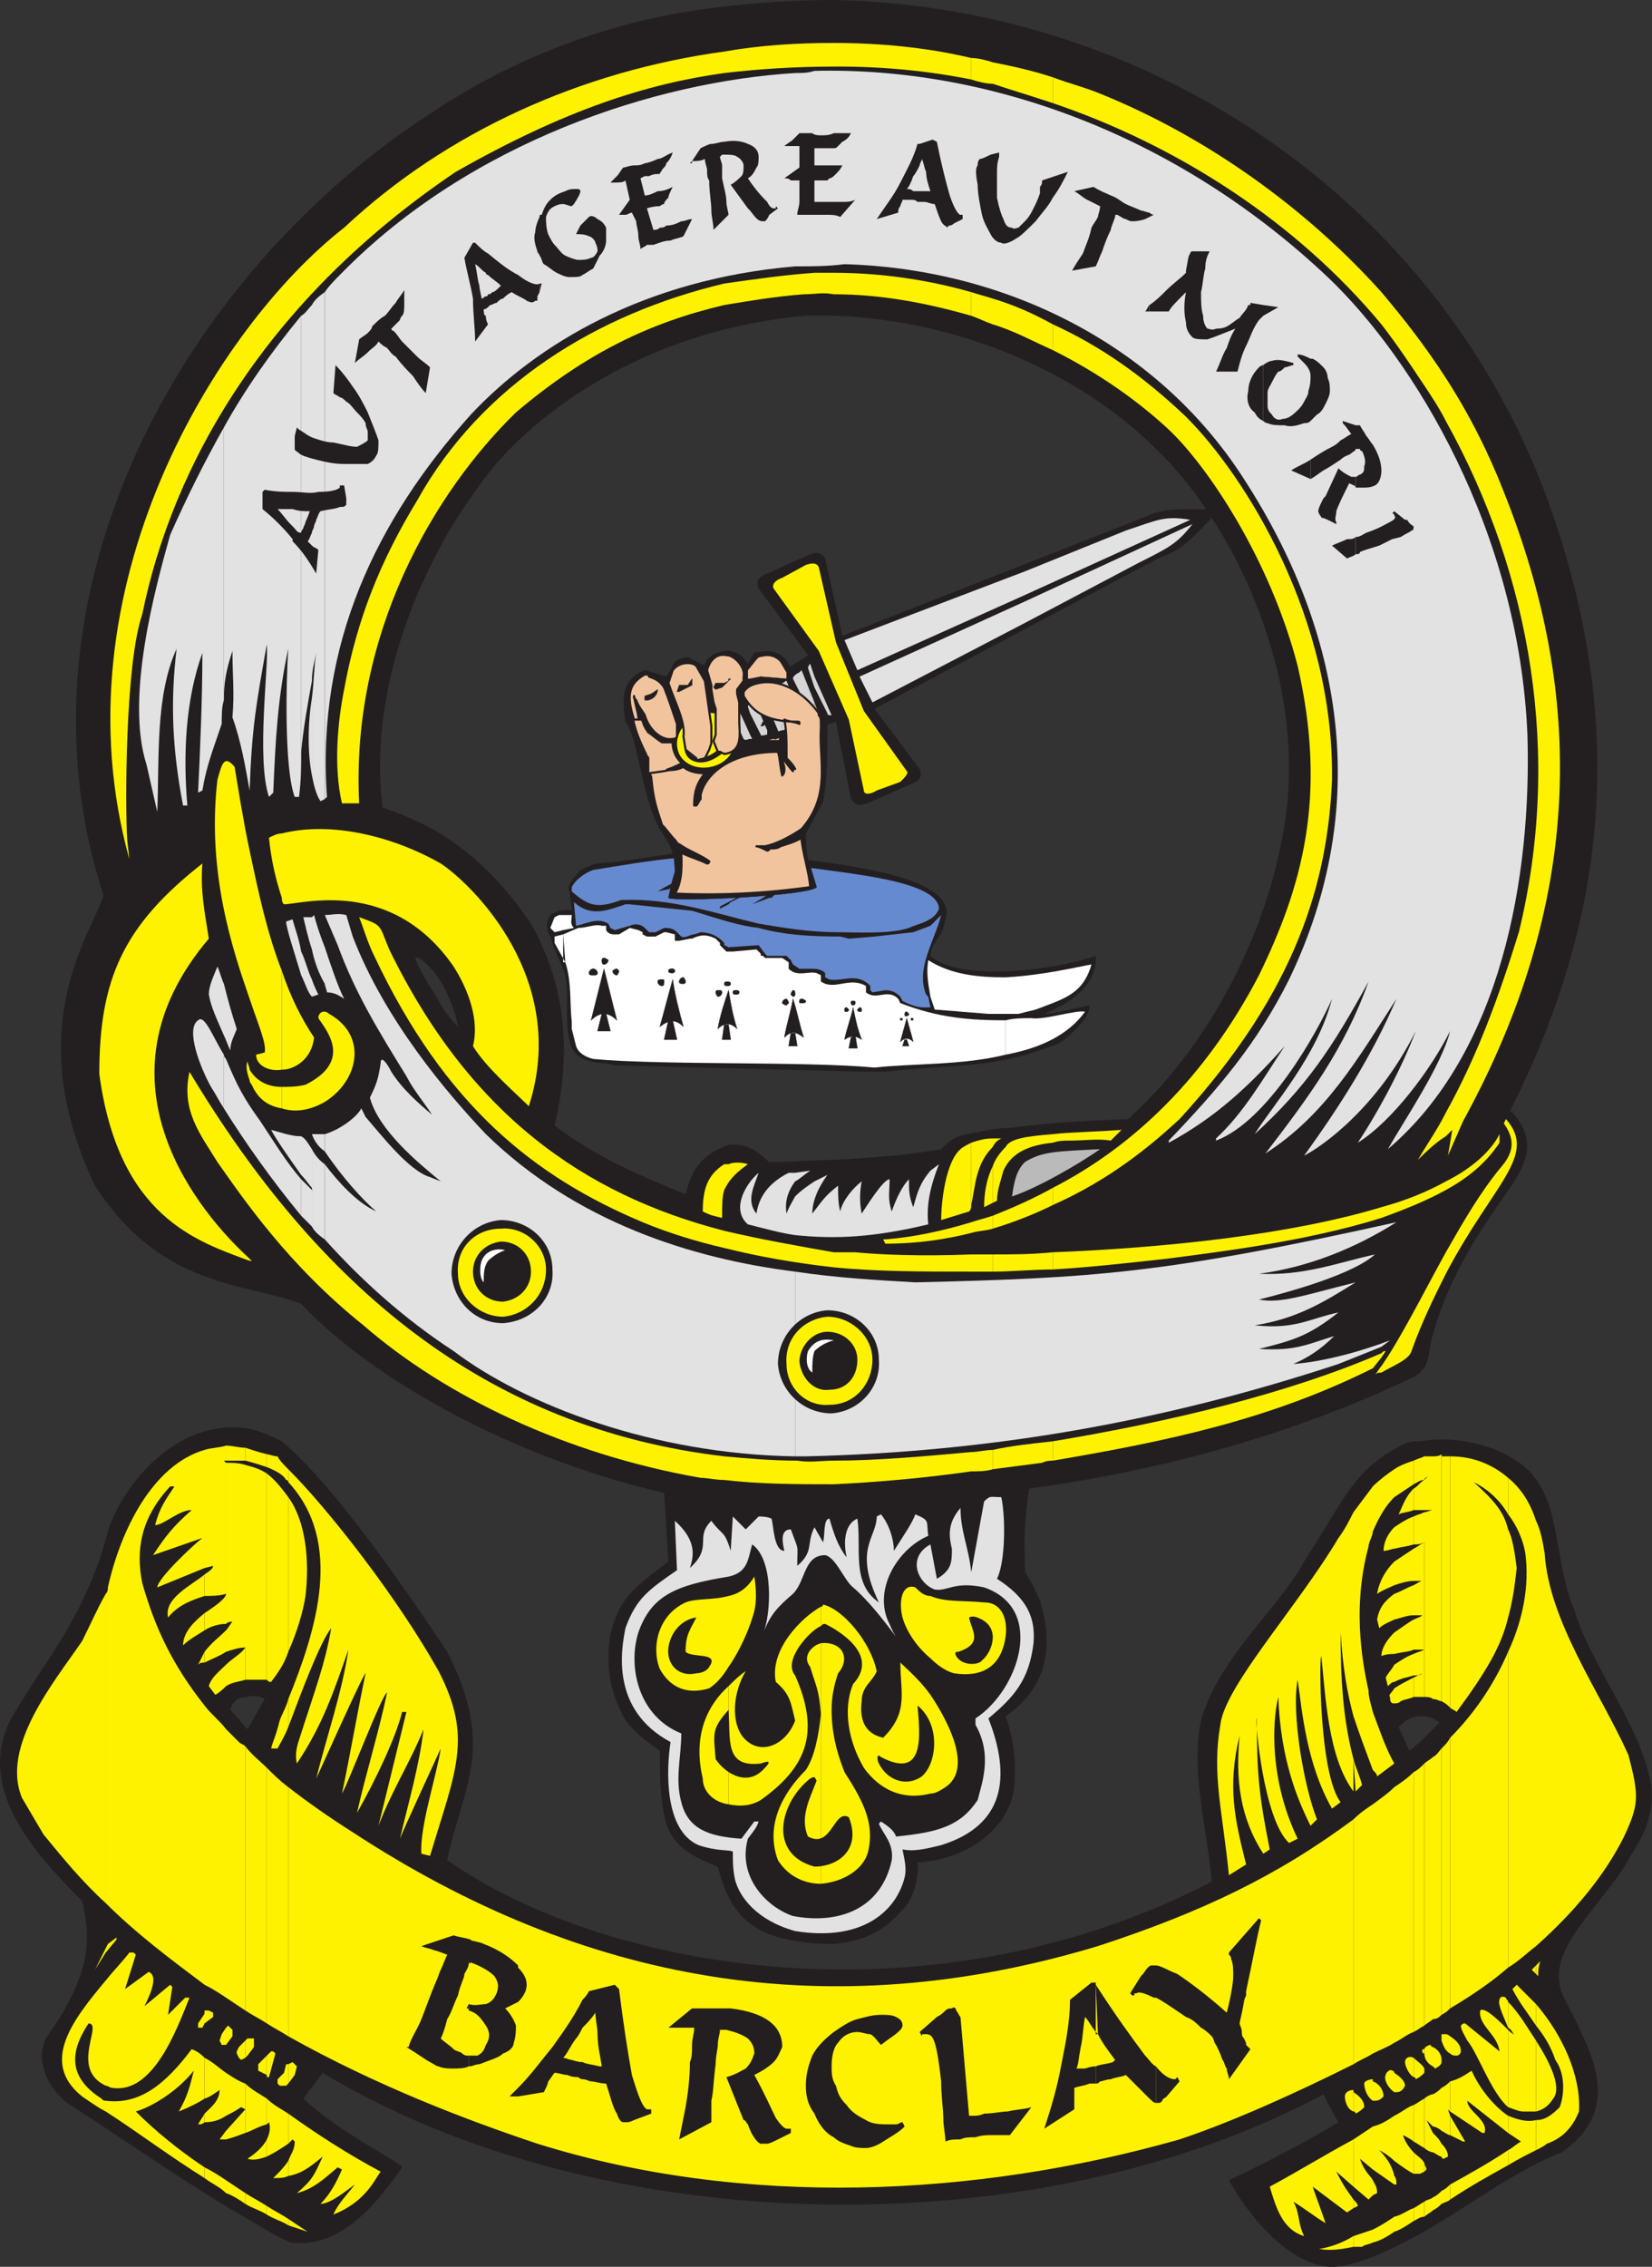 <svg xmlns="http://www.w3.org/2000/svg" width="576.931" height="791.495"><rect width="100%" height="100%" fill="#333333" stroke="none"/><path fill="#231f20" fill-rule="evenodd" d="M495.93 608.25V780c17.25-9.75 33.75-22.5 49.5-28.5 22.5-15.75 9.75-36 .75-54-8.25-16.5 14.25-32.25 23.25-49.5 3-4.5 7.5-12 7.5-21-.75-20.25-21.75-45.75-27-64.5-7.5-18-4.5-36.75-15.75-48.75-9-9-25.5-12.75-38.25-10.5v96c3 0 5.25.75 6.75 2.25l-6.75 6.75m0-9v-96c-1.5 0-3.75 0-5.25.75-18 9-20.25 18-35.25 41.25-9 16.5-30 33.75-36 55.5-3.75 18 2.25 38.25 3.75 56.25-96.75 50.25-210 32.25-267-7.5 5.25-25.5 17.25-39 0-72.75-15-22.5-39.75-58.5-57.75-73.5-4.5-2.25-8.25-3.75-12-4.5v93.75c2.25-.75 5.25 0 6 .75l-6 10.5v171c5.25 3 9.75 6 15 8.25 16.5 2.25 29.25-12 39-26.25 0-1.5-21.75-12-34.5-24l6.75-9c96.75 58.5 249 61.5 349.5 7.5 1.5 3 3 6 5.25 9.75-9.75 6-27 15-38.25 20.25 10.5 18.75 26.25 32.25 39 30 9-1.5 18-6 27.75-11.25V608.25l-3.75 3-3.75-8.25c2.25-2.25 4.5-3.75 7.5-3.75m-409.5-6.75v-93.75c-25.5-3.75-44.25 21-48.75 36-8.25 31.5-24 47.25-34.5 66.75-11.25 24 9.75 46.5 25.5 62.25 2.25 10.5 5.25 23.25-12.75 48-3 6.75-.75 15.75 7.5 22.5 21 13.5 42 28.5 63 40.5v-171l-6-6.75c.75-3 3-4.5 6-4.5"/><path fill="#fff200" fill-rule="evenodd" d="M536.43 740.25v10.5c1.5-.75 3-1.5 3.75-2.25 6.75-2.25 9.75-7.5 11.25-11.25.75-12.75-6-27-15-37.5v7.5c3 3.75 5.25 7.5 6.75 12 3.75 5.25 3 12.75 1.5 16.5-3 3-5.25 4.5-8.25 4.5"/><path fill="#fff200" fill-rule="evenodd" d="M536.43 712.5v24.75c3-.75 4.5-2.25 6-4.5 3-3.75-.75-12-6-20.25m0-26.25v3l.75.75c0-1.5 0-3 .75-5.25l-1.5 1.5m0-155.25v148.5c13.5-12 24-24.75 30.75-38.25 5.25-11.25 5.25-14.25 1.5-28.5-9.75-21.75-27.75-46.5-29.25-70.5-.75-4.5-1.5-8.25-3-11.25m0 148.5V531c-2.25-6.75-5.25-11.25-9.75-15v12.75c3 3.75 5.25 9 6 13.5 1.5 11.25-.75 23.25-6 34.5V687c3.75-2.25 6.75-5.25 9.75-7.5"/><path fill="#fff200" fill-rule="evenodd" d="M536.43 689.25v-3l-1.5 1.5zm0 18v-7.5l-6.75-6.75-1.5 1.5c2.25 4.5 5.25 8.25 8.25 12.75m0 30V712.5c-3-4.5-6-9.75-9.75-13.5v9c1.5.75 1.5 2.25 2.25 2.25-.75 0-1.5-.75-2.25-1.5v27c2.25.75 3.75 1.5 5.25 1.5h4.5m0 13.5v-10.5c-3 .75-6 0-9.75-1.5v6l4.5 3c-1.5.75-3 2.25-4.5 3V756c3.75-2.25 6.75-3.75 9.75-5.25M526.68 534v30.75c1.5-5.25 2.25-10.5 3-17.25-.75-6-1.5-10.5-3-13.5m0-5.25V516c-5.25-4.5-12-7.5-20.25-7.5v87.75c.75.75 1.5.75 2.25 1.5 10.5-14.25 15.75-23.25 18-33V534c-1.5-6-4.5-9.75-12-16.5 4.5 2.25 9 6 12 11.25m0 158.25V576.75c-4.5 10.5-11.25 21-20.25 30v94.5c7.5-4.5 14.25-9 20.25-14.25"/><path fill="#fff200" fill-rule="evenodd" d="M526.68 708v-9c0-.75-.75-.75-.75-1.5-1.5-.75-2.25 0-2.25.75-.75 1.5 1.5 6 3 9.75m0 27.75v-27c-3-3-8.25-8.25-9.75-6.75-.75 5.25 6 8.25 6.75 14.25l-12-9.75c-.75 0-.75 0-1.5.75 0 1.5 1.5 3.75 2.25 5.25 3.75 4.5 8.25 18 14.25 23.25m0 9v-6c-4.5-3-9.75-9-12.75-15.75-2.25 1.5-4.5 3-7.5 3.75v10.5l11.25 7.5h.75c1.5-4.5-6-7.5-6-11.25l14.25 11.25m0 11.25v-5.25c-6.75 4.5-13.5 8.25-20.25 12V768c6.75-4.5 13.5-8.25 20.25-12m-20.25-17.25v6.75l4.5 2.25h.75l-5.25-9m0-27.75v6c.75.75 1.5.75 2.25.75s1.5-.75 1.5-1.5c0-2.25-1.5-3.75-3.75-5.25m0-114.75V508.5h-3V594c1.5.75 2.25 1.5 3 2.25m0 105v-94.5c-.75 1.5-1.5 2.25-3 3.75v93c1.5-.75 2.25-1.5 3-2.25m0 15.75v-6s-.75-.75-1.5-.75h-1.5v2.25c.75 2.25 1.5 3.75 3 4.5"/><path fill="#fff200" fill-rule="evenodd" d="M506.43 737.25v-10.5c-.75.75-1.5 1.5-3 2.25v15c1.5.75 2.25 1.5 3 1.5v-6.75l-.75-2.25.75.75m0 30.75v-5.25c-.75.75-1.5 1.5-3 2.25v4.5c1.5-.75 2.25-.75 3-1.5m-3-19.5v4.5c0 .75.75.75.75.75l1.5-.75c0-1.5-.75-3-2.25-4.5m0-154.5v-86.25c-.75.75-2.25.75-3 .75v84.75c1.5 0 2.25.75 3 .75m0 109.5v-93c-.75.75-1.5 2.25-3 3V705c1.5 0 2.25-.75 3-1.5m0 16.5v-.75c0-2.25-1.5-3.75-3-4.5v6.75l.75.75c1.5-.75 2.25-1.5 2.25-2.25m0 24v-15c-.75.75-1.5 1.5-3 2.25v11.25c.75 0 2.25.75 3 1.5m0 9v-4.5c-.75-1.5-1.5-2.25-3-3.75v6.75c1.5.75 2.25 1.5 3 1.5m0 16.5V765c-.75.75-1.5 1.5-3 2.25v4.5c1.5-.75 2.25-1.5 3-2.25m-3-261v18.75h-3v-10.5l1.5-1.5c-.75.75-1.5.75-1.5 1.5v-8.25h3m0 84.75v-66c-.75 0-2.25.75-3 .75v64.5c.75 0 2.25 0 3 .75m0 111.75v-91.5c-.75.75-2.25 1.5-3 2.25v91.5c.75-.75 2.25-1.5 3-2.25m0 16.5v-6.75s-.75 0-.75-.75c-.75 0-2.25.75-2.25 1.5v1.5c0 2.25 1.5 3.75 3 4.5m0 21v-11.25c-.75 0-2.25.75-3 1.5V750c.75.75 2.25 1.5 3 1.5v-6.75l-2.25-4.5 2.25 2.25m0 29.25v-4.5c-.75.75-2.25.75-3 1.5V774c.75-.75 2.25-1.5 3-2.25m-3-16.5v3l.75-.75c0-.75-.75-1.5-.75-2.25m0-238.5v-8.25c-1.5.75-2.25.75-3.75 1.5v8.25c1.5-.75 2.25-1.5 3.75-1.5m0 10.5v-10.5c-1.5.75-2.25 2.25-3.75 3v7.5h3.75m0 11.25V528c-1.5.75-2.25.75-3.75 1.5v9.75c1.5 0 2.25 0 3.75-.75"/><path fill="#fff200" fill-rule="evenodd" d="M497.43 538.5V576h-3.75v-10.5c1.5-.75 2.25-.75 3-1.5h-3v-10.5c1.5-.75 2.25-1.5 3-1.5h-3v-11.25c1.5-.75 2.25-1.5 3.75-2.25m0 54V576c-1.5.75-2.25.75-3.75 1.5v7.5c1.5 0 2.25 0 3-.75l-3 1.5v6.75h3.75m0 114.75v-91.5c-1.5 1.5-2.25 2.25-3.75 3v90.75c1.5-.75 2.25-1.5 3.75-2.25m0 9.75v-1.5c-.75 0-.75 0-.75.75 0 0 0 .75.75.75m0 6.75v-1.5c-.75-1.5-2.25-2.25-3.75-3.75v6.75c.75 0 .75.75.75.75 1.5-.75 2.25-1.5 3-2.25m0 26.25v-17.25c-1.5.75-2.25 1.5-3.75 2.25v12.75c1.5.75 2.25 1.5 3.75 2.25m0 8.25v-3c-.75-1.5-2.25-2.25-3.75-3.75v7.5h2.25l1.5-.75m0 15.75v-5.25c-1.5.75-2.25 1.5-3.75 2.25v4.5c1.5-.75 2.25-1.5 3.75-1.5m-3.75-255.75V510c-2.25.75-4.5 1.5-6.75 3v9.75l6.75-4.5m0 9v-7.5c-3 3-3.75 6-5.25 9 1.5-.75 3.75-.75 5.25-1.5m0 12v-9.75c-2.25.75-4.5 2.25-6.75 3.75v7.5c3-.75 4.5-.75 6.75-1.5m0 12.75v-11.25l-6.75 4.5v8.25c2.25-.75 4.5-1.5 6.75-1.5m0 12v-10.5c-2.25.75-4.5 2.25-6.75 3v9c3-.75 4.5-1.5 6.75-1.5m0 12v-10.5c-1.5.75-4.5 3-6.75 4.5v7.5c3-.75 5.25-.75 6.75-1.5m0 9v-7.5c-2.25.75-4.5 2.25-6.75 3.75v6c3-1.5 4.5-1.5 6.75-2.25"/><path fill="#fff200" fill-rule="evenodd" d="M493.68 592.5v-6.75c-1.5.75-4.5 2.25-6.75 3.75v5.25c.75 0 1.5 0 2.25-.75 1.5-.75 3-.75 4.5-1.5m0 117v-90.75c-2.25 2.25-4.5 3.75-6.75 5.25v89.25c3-1.5 4.5-3 6.75-3.75m0 15.75v-6.75c-1.5-.75-3 0-3 1.5s1.5 4.5 3 5.25m0 22.5V735c-2.25.75-3.75 2.25-6.75 3.75v15.75c3 2.25 5.25 3.75 6.75 4.5v-7.5c-1.5-1.5-3-3.75-3.75-6 1.5.75 3 1.5 3.75 2.25m0 27.75V771c-2.25.75-3.75 2.25-6.75 3v5.25c2.25-.75 4.5-2.25 6.75-3.75m-6.75-15.75v3h.75c0-.75 0-2.25-.75-3m0-36v6.75h.75c1.5 0 2.25-.75 3-2.25 0-1.5-1.5-3-3.75-4.5m0-201V513c-2.25 1.5-5.25 3.75-7.5 6v15.75c2.25-5.25 4.5-9 7.5-12m0 18v-7.5c-2.25 2.25-3.75 5.25-3.75 8.25 1.5 0 3-.75 3.75-.75m0 12.75v-8.25c-3 3-5.25 6.75-6 11.25 2.25-1.5 4.5-2.25 6-3m0 12v-9c-3 2.25-5.25 4.5-6 9l.75 3c1.5-1.5 3.75-2.25 5.25-3m0 12V570c-2.25 2.25-4.5 5.25-4.5 8.25 1.5-.75 3.75-.75 4.5-.75m0 9.75v-6c-.75 1.5-2.25 3-3 4.5l.75 3c.75-.75 1.5-1.5 2.25-1.5m0 7.5v-5.25c-.75 1.5-2.25 2.25-1.5 3 0 2.25.75 2.25 1.5 2.25m0 118.5V624c-2.25 2.25-4.5 3.75-7.5 6v87c3-1.5 5.25-2.25 7.5-3.75m0 17.25v-6.75s0-.75-.75-.75c-.75-.75-2.25.75-2.25 1.5-.75 1.5.75 4.5 3 6m0 24v-15.75c-2.25 1.5-4.5 3-7.5 3.75v15l7.5 5.25v-3c-.75-3.75-3-6.75-5.25-9 1.5.75 3.75 2.25 5.25 3.75m0 24.75V774c-2.25 1.5-4.5 3-7.5 4.5v4.5c3-.75 5.25-2.25 7.5-3.75m-7.5-18v5.25l1.5-.75c0-2.25-.75-3-1.5-4.5m0-34.5v6.75h.75c1.5 0 2.25-.75 3-1.5 0-2.25-1.5-4.5-3.75-5.25m0-129V618c.75.75 1.5 1.5 1.5 2.25l6-4.5c-3-5.25-5.25-12-7.5-18m0-63V519l-6.75 9v71.25c2.25 6.75 4.5 12.75 6.75 18.75v-20.25c-.75-3-1.5-5.25-1.5-7.5-3.75-16.5-4.5-33.75 0-50.25 0-1.5 1.5-3.75 1.5-5.25m0 182.25v-87c-2.25 1.5-4.5 3-6.75 5.25v85.5c2.25-1.5 4.5-2.25 6.75-3.75m0 16.5V726c-1.5 0-3 .75-3 1.5 0 1.5.75 4.5 3 6m0 24v-15l-6.75 4.5v16.5l5.25 4.5 1.5-1.5v-5.25c-.75-1.5-3-3-4.5-7.5l4.5 3.75m0 25.5v-4.5l-6.75 2.25v3.75h3c.75-.75 2.25-.75 3.75-1.5m-6.75-15v3l1.5-.75c0-.75-.75-1.5-1.5-2.25m0-37.5v6.75c.75 0 .75.75.75.75 1.5-.75 2.25-1.5 3-2.25 0-2.25-1.5-3.75-3.75-5.25m0-116.25.75 11.25 2.25-2.25c-.75-3-2.25-6-3-9m0-15V528c-1.5 3-3 6-5.25 9-14.25 24-39.75 51.75-41.25 65.25-3 17.25.75 30 3 52.5l6-3.75c-3.75-15-6.75-27-2.25-45-1.5 15 0 28.5 8.25 41.25l2.25-1.5c-3.75-18.75-4.5-26.25-4.5-45.75-.75 0 2.25 35.25 11.25 43.5l3-1.5c-9.75-20.25-9-40.5-6.75-49.5.75 21.75 6.75 36 11.25 45l2.25-2.25c-4.5-11.25-9-36.75-6.75-48.75 1.5 10.5 3 29.25 12 45l3-2.25c-7.5-9.75-7.5-51-6.75-51 1.5 13.5 2.25 35.25 11.25 47.25v-11.25c-3.75-14.25-4.5-28.5-4.5-44.25.75 12 2.25 21 4.5 29.25"/><path fill="#fff200" fill-rule="evenodd" d="M472.68 720.75v-85.5c-26.25 19.5-52.5 32.25-89.25 44.25-94.5 28.5-180 12.75-260.25-39.75-8.25-5.25-15.75-10.5-22.5-15.75v87c30.75 17.25 62.25 29.25 87 37.5 72 22.5 153 18.75 224.25-1.5 18-6 39.75-15.75 60.75-26.25m0 16.5v-7.5c-1.5 0-3 .75-3 2.25s.75 4.5 3 5.25m0 26.25V747c-9.75 5.25-19.5 11.25-29.25 16.5 2.25 7.5 4.5 15 12 17.25-2.25-4.5-1.5-8.25-3.75-12 3.75 2.25 7.5 5.25 11.25 7.5-1.5-4.5-3-8.25-4.5-12.75l12 9 2.25-1.5v-3c-1.5-2.25-3-3.75-6-9.75l6 5.25m0 21v-3.75c-3.75 2.25-7.5 3.75-12 4.5 4.5.75 8.25 0 12-.75m-372-9.75V777l6.75 2.25-6.75-4.5m0-20.25v5.25c4.5-.75 7.5-3 12-6.75-3 6.75-3.75 8.25-9 12.75 6-1.5 9.75-5.25 14.25-9l1.5.75c-2.25 5.25-4.5 9-7.5 12 3.75 0 9.75-5.25 12-6.75-2.25 3-6 6.75-7.5 10.5 11.25-4.5 14.25-12 16.5-15-11.25-6-21.75-12.75-32.25-20.25v10.5l1.5-1.5.75.75c0 3-1.5 4.5-2.25 6.75m0-33.75v6.75l2.25-3 .75-3-1.5-1.5-1.5.75"/><path fill="#fff200" fill-rule="evenodd" d="M100.68 593.25V603c4.5-12 11.25-30 15-34.5-2.25 12.75-5.25 20.25-11.25 39-.75 2.25-1.5 5.25-.75 8.25 9-13.5 12.75-24.75 18-39.75-2.25 15-7.5 30-11.25 45 .75-1.5 16.5-36.75 17.25-36.75-3 14.25-5.25 27.75-8.25 42 2.25-3.75 14.25-35.25 15.75-35.25-3 14.25-7.5 28.5-10.5 42 6.75-12 13.5-26.25 15.75-35.25h1.5l-9.75 39.75c4.5-12 11.25-22.5 15.75-33.75-1.5 12.75-5.25 25.5-8.25 38.25.75-2.25 14.25-31.5 14.25-31.5-1.5 9.75-7.5 27.75-6.75 36.75l3 .75c9-30 15-41.25 3-64.5-14.25-25.5-38.25-56.25-52.5-70.5v4.5c19.5 21 9.75 51.75 0 75.75"/><path fill="#fff200" fill-rule="evenodd" d="M100.68 522.75v54c3-6.75 5.25-14.25 6-19.5 1.5-12.75 0-26.25-6-34.5m0-5.25V513c-1.5-1.5-3-3-3.75-4.5-1.5 0-3-.75-3.75-.75v4.5c3.75 1.5 6 3 6.75 4.5 0 0 .75 0 .75.75"/><path fill="#fff200" fill-rule="evenodd" d="M100.68 576.75v-54c-2.25-3-4.5-6-7.5-8.25v72c.75.75.75.75 1.5.75 2.25-3 4.5-6 6-10.5m0 26.25v-9.75c-.75 3-2.25 5.25-3 7.5-1.5 6-2.25 6.75-3 9.75h2.25c.75-1.5 2.25-3.75 3.75-7.5m0 108v-87c-3-2.25-5.25-4.5-7.5-6.75v89.25c2.25 1.5 5.25 3 7.5 4.5m0 16.5v-6.75h-.75l-.75 3-2.25 2.25v1.5l.75.75h2.25l.75-.75m0 21V738c-2.25-1.5-5.25-3-7.5-5.25v9l.75-.75c.75 2.25 0 4.5-.75 6v6c3-1.5 5.25-3 7.5-4.5m0 11.25v-5.25c-1.5 2.25-3 3.75-5.25 6 2.25 0 3.75 0 5.25-.75m0 17.25v-2.25c-2.25-1.5-5.25-3-7.5-4.5v3c2.25 1.5 5.25 2.25 7.5 3.75m-7.5-59.25v7.5h.75l2.25-8.25-.75-.75h-.75l-1.5 1.5m0-205.5v-4.5c-3-.75-5.25-1.5-7.5-2.25v4.5c3 .75 5.25 1.5 7.5 2.25"/><path fill="#fff200" fill-rule="evenodd" d="M93.18 586.5v-72c-2.25-1.5-4.5-2.25-7.5-3v63.75h.75-.75v11.25h7.5m0 120v-89.25c-2.25-2.25-5.25-4.5-7.5-7.5V702c2.25 1.5 5.25 3 7.5 4.5m0 18.75v-7.5l-3 3V723l3 1.5v.75m0 16.5v-9c-2.25-1.5-5.25-3-7.5-5.25v17.25c2.25-.75 4.5-2.25 7.5-3m0 11.25v-6c-1.5 3-4.5 5.25-6.75 6.75 2.25.75 4.5 0 6.75-.75m0 20.25v-3c-2.25-1.5-5.25-3-7.5-4.5v3.75c2.25 1.5 5.25 2.25 7.5 3.75m-7.5-60.75v6l.75-.75 2.25-3v-3h-2.25l-.75.75m0-202.5v-4.5c-2.25 0-4.5-.75-6.75-.75V510h6.75m0 65.25V511.5c-2.25-.75-4.5-.75-6.75-.75V567c.75-.75 1.5-.75 2.25-.75-.75.75-1.5 2.25-2.25 3v7.5c2.25-.75 4.5-1.5 6.75-1.5"/><path fill="#fff200" fill-rule="evenodd" d="M85.68 586.5v-11.25c-1.5 2.25-4.5 3.75-6.75 6v7.5c2.25-1.5 4.5-1.5 6.75-2.25m0 115.5v-92.25c-.75-.75-1.5-.75-2.25-1.5l-4.5-4.5v93.75l6.75 4.5m0 16.5v-6l-2.25 2.25-.75 1.5v.75l.75 1.5.75.75 1.5-.75m0 26.25V727.5c-2.25-.75-4.5-2.25-6.75-3.75v15c1.5-.75 3-1.5 5.25-3l1.5.75-6.75 7.5v3c3-.75 4.5-1.5 6.75-2.25m0 24.75v-3.75l-6.75-4.5v4.5c2.25.75 4.5 2.25 6.75 3.75M78.93 708v6l2.25-3v-2.25l-1.5-1.5-.75.75m0-198v-5.25c-2.25.75-5.25.75-7.5 1.5v41.25l3-.75c0 .75-.75 1.5-3 3v7.5c2.25 0 5.25 0 7.5-.75v-45.75l-.75-.75h.75m0 57v-10.5c0 1.5-3 3.75-7.5 6.75v6c2.25-1.5 5.25-2.25 7.5-2.25m0 9.75v-7.5c-2.25 2.25-5.25 4.5-7.5 7.5v3.75c3-1.5 5.25-2.25 7.5-3.75m0 12v-7.5c-2.25 2.25-5.25 4.5-6 7.5l2.25 3c1.5-.75 3-2.25 3.75-3m0 108.75v-93.75c-2.25-3-5.25-5.25-7.5-8.25V693c3 1.5 5.25 3 7.5 4.5m0 16.5v-6l-1.5 2.25-.75 2.25.75 1.5h1.5m0 24.75v-15c-2.25-1.5-4.5-3.75-7.5-5.25v14.25c2.25-.75 3-1.5 5.25-3 0 3.75-3 6-5.25 8.25v3c3 0 5.25-.75 7.5-2.25m0 8.25v-3l-2.25 3h2.25m0 18.75v-4.5c-2.25-1.5-4.5-3-7.5-4.5v3.75c3 2.25 5.25 3 7.5 5.25M71.43 702v4.5l3-2.25v-1.5l-1.5-.75h-1.5m0-154.5v-41.25c-18 5.25-29.25 27.75-33.75 48 0 .75 0 1.5-.75 2.25v108c10.5 10.5 22.5 19.5 34.5 28.5v-97.5c-11.25-14.25-17.25-27-21.75-42.75-2.25-11.25-.75-22.5 9.75-33.75h1.5c-3 4.5-5.25 7.5-6.75 13.5 3 0 8.25-5.25 12.75-5.25-6.75 6-9 9-13.5 15.75l17.25-6c-3 2.25-15.75 14.25-15.75 17.25l16.5-6.75"/><path fill="#fff200" fill-rule="evenodd" d="M71.43 557.25v-7.5c-4.5 3.75-14.25 8.25-12.75 15 3.75-4.5 8.25-6 12.75-7.5m0 12v-6c-3.75 3-7.5 6.75-7.5 11.25 2.25-2.25 5.25-3.75 7.5-5.25m0 11.25v-3.75l-2.25 4.5c.75-.75 1.5-.75 2.25-.75m0 126 .75-4.5-3 4.5v1.5h1.5l.75-1.5m0 26.25V718.5c-.75-.75-2.25-2.25-4.5-3-9 12-18 19.5-30 18v3.75c10.5 6.75 22.5 15.75 34.5 23.25v-3.75c-9-6-17.25-12.75-24-19.5 5.25-1.5 14.25-6.75 20.25-14.25-1.5 6-2.25 9-5.25 14.25 3.75-1.5 6.75-3 9-4.5"/><path fill="#fff200" fill-rule="evenodd" d="M71.43 741v-3c-.75 1.5-1.5 2.25-2.25 3.75.75 0 1.5 0 2.25-.75m-34.5-49.5v36.75c.75 0 1.5.75 2.25.75 14.25 2.25 22.5-20.25 27-31.5h-1.5l-6 6 1.5-9.75-.75-.75-9 7.5c1.5-3 5.25-10.5 1.5-12l-8.25 6 3.75-12-.75-.75h-1.5c-2.25 3-5.25 6-8.25 9.75m0-11.25v1.5l3.75-4.5v-.75l-3 2.25-.75 1.5m0-15.75v-108c-3 5.25-5.25 10.5-8.25 16.5-9.75 14.25-28.5 36.75-21 54.75l7.5 12.75c6.75 8.25 13.5 16.5 21.75 24m0 17.25v-1.5l-3.75 7.5zm0 46.5V691.5C25.68 705 13.68 720 28.68 732c2.25 1.5 5.25 3.75 8.25 5.25v-3.75c-.75 0-.75 0-1.5-.75-10.5-6.75-12-15-4.5-26.25 5.25 0-6.75 15.75 6 21.75"/><path fill="#fff" fill-rule="evenodd" d="m37.68 675 .75-.75-.75.75"/><path fill="#231f20" fill-rule="evenodd" d="M291.18 405v273.75c9.75-.75 18-4.5 24-12 2.25-1.5 6-9 5.25-16.5 17.25-.75 32.25-12 33.75-26.25.75-8.25 0-16.5-3-24.75 12-8.25 18-21 12-40.5-1.5-3-3-6.75-5.25-9.75 0-9.75-.75-14.25 1.5-29.25 44.25-6 90-18 132.75-38.25 6-2.25 6.75-6.75 7.5-12.75 5.25-21 15.75-36.75 24-48.75 6.75-9.75 15.75-20.25 3.75-32.25 33-65.25 40.5-131.25 15.75-205.5-36-108.75-138.75-180-252-182.25v110.25c44.25 1.5 86.25 20.25 112.5 46.5 25.5 24 56.25 81.75 43.5 138.75-5.25 27-21.75 66.75-53.25 95.25-19.5.75-29.25 1.5-40.5 3-5.25 0-12 1.5-15.75 2.25-4.5.75-6.75 3-9 5.25-12.75 2.25-24.75 3-37.5 3.75m0-294.75V0c-17.25 0-36 1.5-54 4.5-29.25 5.25-58.5 16.5-84.75 33.75V193.5c5.25-10.5 12-20.25 19.5-30 19.5-23.25 57.75-48.75 109.5-53.25h9.75m0 568.5V405c-6.75 0-15 .75-22.5.75-3-2.25-6-6.75-14.25-6-8.25 3-12.75 7.5-15 17.25-16.5-6.75-30.75-12.75-45.75-24 5.25-22.5 5.25-46.5-8.25-70.5-8.25-12-18-23.25-33-32.25v50.25c3.75 5.25 6.75 12.75 7.5 18-2.25-2.25-5.25-6-7.5-10.5v142.5c22.5 12.75 50.25 24 79.5 30.75l1.5 24c-12 9-17.25 12.75-20.25 25.5-1.5 9-.75 18 3.75 27 2.25 6 11.25 12 13.5 13.5 0 8.25 0 17.25 2.25 25.5 3 9 10.5 12 18 15 3.75 15 10.5 24 29.25 26.25 4.5.75 8.25.75 11.25.75M152.43 193.5V38.25C63.93 94.5 1.68 207 36.18 312.75c-4.5 13.5-29.25 46.5-3 101.25 23.25 36 52.5 33.75 72 41.25 10.5 11.25 27 24 47.25 35.25V348c-3-4.5-6-9.75-7.5-13.5 1.5-.75 4.5 2.25 7.5 6v-50.25c-5.25-3-12-6-18.75-8.25-3.75-27.75 3.75-60 18.75-88.5"/><path fill="#e3e2e2" fill-rule="evenodd" d="M277.68 674.25c-13.5-3.75-19.5-12-21-18-.75-3.75-.75-6-.75-9.75-1.5-.75-5.25 0-12-2.25-12-5.25-11.25-26.25-9.75-36-21-11.25-17.25-32.25-15.75-39.75 3.75-10.5 8.25-13.5 18-20.25l-.75-17.25c7.5 6.75 6.75 12 5.25 16.5 8.25-7.5 1.5-10.5 7.5-16.5 3.75 5.25 4.5 3 6.75 10.5l.75-12 4.5 4.5 4.5-4.5c.75 0 3 0 4.5.75.75 2.25.75 11.25 4.5 11.25-.75-3-1.5-7.5 2.25-7.5 3 8.25 2.25 4.5 2.25 12.75 6-5.25 3-7.5 6-13.5l3 5.25c.75-2.25 0-8.25 2.25-8.25 1.5 5.25 3 9.75 6 13.5-1.5-6.75 0-12 3.75-13.5 1.5 10.5-2.25 22.5 7.5 29.25-9-18.75-.75-22.5-.75-30l1.5-.75c3 3.75 4.5 9 4.5 12.75 3.75-6 6-9 7.5-12.75 5.25 2.25 3.75 2.25 4.5 7.5-10.5 4.5-18.75 18-14.25 29.25.75 1.5 1.5 3.75 3 6-4.5-6-9.75-12.75-15-17.25-3-2.25-6-10.5-9.75-11.25-7.5 0-6.75 9-11.25 13.5-5.25 4.5-8.25 7.5-10.5 14.25 3-7.5 3.75-26.25-3.75-31.5-1.5 5.25-1.5 9.75-8.25 11.25-18.75 3-27 6.75-31.5 19.5-3.75 12 0 29.25 15 35.25 0 8.25-2.25 15.75 0 24 2.25 9 9 12 21 12.75l4.5-6h1.5c-.75 2.25-1.5 3-3.75 6-3.75 13.5 6.75 24 15.75 27 15.75 3 30.75-2.25 34.5-19.5.75-6-3-9-4.5-12.75l.75-.75c2.25 1.5 4.5 3 5.25 5.25 15-1.5 22.5-3.75 28.5-12.75 1.5-6 5.25-15.75-.75-26.25V600c15-9.75 24.75-38.25 3-45.75-10.5-2.25-12.75 1.5-17.25.75-6-2.25-9.75-11.25-1.5-15.75l2.25 12c5.25-3 5.25-6 5.25-10.5-1.5-6-.75-9.75 3-14.25 0 8.25 3 14.25 3.75 22.5l4.5-24.75c2.25-2.25 2.25-1.5 6-1.5 1.5 6.75 1.5 22.5-1.5 28.5 10.5 6.75 13.5 13.5 12.75 22.5-1.5 12.75-6.75 18.75-15.75 26.25 8.25 21 5.25 37.5-16.5 44.25-6 1.5-9.75 2.25-13.5 1.5.75 3.75 1.5 6.75.75 9.75-3 12-15 22.5-38.25 18.75"/><path fill="#fff200" fill-rule="evenodd" d="M504.93 437.25v7.5c16.5-31.5 32.25-41.25 21-54l-.75 1.5c3.75 5.25 3.75 9.75-.75 15-7.5 9-13.5 19.5-19.5 30"/><path fill="#fff200" fill-rule="evenodd" d="M504.93 412.5v3c8.25-4.5 14.25-9.75 18.75-16.5v-3c-3 6-9.75 12-18.75 16.5m0-24v8.25l2.25-2.25-1.5 9 5.25-12c42-76.5 42.75-148.5 14.25-219.75-5.25-13.5-12-27-20.25-39.75v15c30 54 40.5 117 25.5 178.5-6.75 21.75-14.25 42.75-25.5 63m0-241.5v-15c-6.75-10.5-14.25-20.25-22.5-30v11.25c5.25 6.75 9.75 13.5 14.25 20.25 3 4.5 6 9 8.25 13.5m0 249.75v-8.25c-3 6-6.75 11.25-9.75 16.5 2.25-2.25 6-6 9.75-8.25m0 18.75v-3c-6.75 3.75-14.25 6.75-22.5 9v3.75c8.25-3 15.75-6 22.5-9.75m0 29.25v-7.5c-8.25 15-15.75 30-22.5 39.75v2.25c3.75-2.25 9.75-4.5 10.5-7.5 3.75-10.5 8.25-19.5 12-27m-22.5 27.75v1.5l1.5-2.25c-.75 0-.75 0-1.5.75m0-359.25V102c-26.25-29.25-60.75-54-97.5-69-5.25-2.25-11.25-3.75-17.25-6v9c44.25 15 85.5 42 114.75 77.25m0 312v-3.75c-32.25 9.75-76.5 14.25-114.75 15.75v6c12.75-.75 26.25-2.25 39.75-3.75 17.25-2.25 48.75-6 75-14.25m0 48.75v-1.5c-33 14.25-74.25 24-114.75 30.75V510c39.75-6.75 75.75-14.25 111.75-32.25l3-3.75m0 5.25V477c-.75.75-1.5 2.25-2.25 3 .75-.75 1.5-.75 2.25-.75m-114.75-64.5v6c20.25-9 34.5-21 44.25-30 41.25-45 51.75-83.25 53.25-118.5.75-56.25-30-105.75-51-126.75-15-14.25-30-24.75-46.5-32.25v9c16.5 8.25 30 18 40.5 27.75 13.5 12.75 35.25 45 45 82.5 10.5 45.75 1.5 77.25-13.5 108-18.75 36-44.25 60-72 74.25"/><path fill="#fff200" fill-rule="evenodd" d="M367.68 396v3c2.25-.75 3.75-.75 6-.75 5.25 0 9.75-.75 14.25 0l3.75-3.75c-9.75.75-17.25.75-24 1.5m0-360v-9c-6.75-2.25-13.5-3.75-21-5.25v7.5c6.75 2.25 14.25 4.5 21 6.75m0 86.25v-9c-6.75-3.75-13.5-6.75-21-9v9c7.5 2.25 14.25 6 21 9m0 276.75v-3c-9 .75-15 1.5-16.5 4.5-2.25 2.25-3.75 4.5-4.5 6.75V420l1.5-.75c0-3.75 1.5-7.5 2.25-10.5 3-6.75 9.75-9 17.25-9.75m0 21.75v-6c-6.75 3.75-13.5 6.75-21 9.75v4.5c7.5-2.25 15-5.25 21-8.25m0 22.5v-6c-7.5.75-14.25.75-21 .75v6c6.75 0 14.25-.75 21-.75m0 66.75v-6.75c-6.75.75-14.25 1.5-21 3V513c6-.75 11.25-1.5 17.25-2.25 1.5-.75 3-.75 3.75-.75m-21-112.5v3c.75-1.5 1.5-2.25 3-3h-3m0-368.25v-7.5c-2.25-.75-5.25-1.5-7.5-1.5v7.5c2.25.75 5.25 1.5 7.5 1.5m0 84v-9c-2.25-.75-5.25-1.5-7.5-2.25v8.25c2.25.75 5.25 2.25 7.5 3m0 287.25v-3c-3 0-5.25.75-7.5 1.5v21.75c1.5-6.75 1.5-14.25 7.5-20.25"/><path fill="#fff200" fill-rule="evenodd" d="M346.68 420v-12.75c-2.25 4.5-3 9.75-3 14.25l3-1.5m0 9v-4.5c-2.25.75-5.25 1.5-7.5 2.25v3.75c2.25-.75 5.25-.75 7.5-1.5m0 15v-6h-7.5v6h7.5m0 69v-6.75c-2.25 0-5.25.75-7.5.75v6.75c2.25 0 5.25 0 7.5-.75m-7.5-485.25v-7.5c-15.75-3.75-32.25-5.25-48-5.25v8.25h2.25c15 0 30.75 1.5 45.75 4.5m0 82.5V102c-15.75-4.5-32.25-6.75-48-6.75v7.5c16.5 0 32.25 3 48 7.5m0 310.5V399c-1.5.75-3 1.5-3.75 2.25-5.25 4.5-6.75 18.75-6.75 24.75l9.75-3c.75-.75.75-1.5.75-2.25m0 9.75v-3.75c-9.75 3-20.25 5.25-30 6h-.75l.75 1.5c11.25 0 21-1.5 30-3.75m0 13.5v-6c-18 .75-33 0-40.5-.75h-7.5v5.25c15 1.5 30.75 1.5 48 1.5m0 69.75V507c-16.5 1.5-33 3-48 3v8.25c15.75-.75 32.25-2.25 48-4.5m-48-490.5V15c-12.75 0-25.5.75-38.25 3v7.5c12.75-1.5 25.5-2.25 38.25-2.25m0 79.5v-7.5h-6.75c-10.5.75-21 2.25-31.5 3.75v7.5c9-1.5 18-3 27.75-3.75 3.75 0 6.75-.75 10.5 0m0 339.75v-5.25c-12.75-2.25-25.5-4.5-38.25-7.5v6c12 3 24.75 5.25 38.25 6.75m0 75.75V510c-4.5 0-8.25.75-12.75 0-9 0-17.25-.75-25.5-1.5v8.25c12.75 1.5 25.5 1.5 38.25 1.5M252.93 406.5v9c1.5-3 3-5.25 8.25-9-2.25-.75-5.25-.75-6.75 0h-1.5m0-381V18c-49.5 6.75-96.75 27.75-132.75 61.5-44.25 34.5-101.25 126-75 220.5l-.75-6.75c-.75-11.25-.75-61.5 5.25-78.75C60.18 162.75 92.43 105 159.18 60c38.25-21.75 66.75-30.75 93.75-34.5"/><path fill="#fff200" fill-rule="evenodd" d="M252.93 106.5V99c-44.25 10.5-84.75 35.25-107.25 75.75-12.75 21-21 41.25-25.5 66-2.25 11.25-3.75 27-.75 39.75h6c-3-59.25 26.25-108.75 54.75-136.5 24.75-21 47.25-31.5 72.75-37.5m0 309v-9c-6 3.75-7.5 9-7.5 16.5 3 1.5 3.75 1.5 6.75 2.25 0-4.5 0-7.5.75-9.75m0 20.25v-6c-49.5-12.75-89.25-41.25-117-98.25-3.75-9-2.25-8.25-10.5-11.25 1.5 3.75 3 9 5.25 13.5 24.75 52.5 56.25 77.25 93.75 93 9 3.75 18.75 6.75 28.5 9m0 81v-8.25c-83.25-9.75-141.75-59.25-186.75-134.25-3 13.5 3.75 21.75 9.75 31.5 9 12.75 24.75 36 51 57 28.5 24.75 70.5 45 117.75 53.25 2.25 0 5.25.75 8.25.75m72 75v34.5c1.5 0 3-.75 5.25-2.25 9-6 2.25-21-5.25-32.25m0-34.5V579c2.25 2.25 5.25 4.5 8.25 5.25 9.75 1.5 16.5-2.25 18-12.75.75-5.25-.75-12-7.5-12-7.5-.75-13.5 0-18.75-2.25m0 21.75v-21.75c-2.25 0-3.75-1.5-5.25-3-4.5-1.5-6 4.5-4.5 10.5 1.5 5.25 5.25 10.5 9.75 14.25"/><path fill="#fff200" fill-rule="evenodd" d="M324.93 626.25v-34.5c-3.75-5.25-8.25-9-10.5-11.25 0 10.5 3 17.25-6 26.25-6.75-1.5-8.25-6.75-7.5-12.75 0-5.25 3.75-6.75 5.25-10.5-2.25-10.5-12-21.75-18.75-23.25 0 0 0 .75-.75.75v6.75c.75-.75.75-.75 1.5-.75 6 3 18.75 11.25 9.75 21-3.75 9-1.5 20.25 3.75 29.25 3.75 5.25 11.25 12 23.25 9"/><path fill="#fff200" fill-rule="evenodd" d="M286.68 573.75v84c8.25-.75 15-5.25 16.5-11.25 2.25-9.75-1.5-17.25-8.25-27.75-3-7.5-4.5-14.25-4.5-21.75 0-4.5.75-8.25 2.25-12.75 4.5-5.25 1.5-11.25-6-10.5m0-6V561c-6.75 3.75-18 15-15.75 26.25 5.25 4.5 5.25 7.5 6.75 13.5-3 8.25-12 12.75-18 6-4.5-5.25-3.75-15.75.75-23.25-2.25 1.5-3.75 3-6 5.25V630c3.75.75 7.5.75 11.25-1.5 15.75-11.25 21-23.25 12-43.5-4.5-5.25 5.25-15.75 9-17.25"/><path fill="#fff200" fill-rule="evenodd" d="M286.68 657.75v-84c-3 .75-6.75 4.5-3.75 8.25 2.25 7.5 3 7.5 3.75 16.5-.75 7.5-2.25 15-5.25 19.5-8.25 8.25-14.25 19.5-9.75 31.5 3.75 6 9.75 8.25 15 8.25m-32.25-100.5V582c3.75-5.25 7.5-13.5 9-19.5.75-3 .75-7.5 0-12-2.25 3.75-5.25 6-9 6.75m0 24.75v-24.75c-5.25 1.5-11.25.75-15 2.25-9.75 4.5-12 15.75-9 23.25 3.75 6.75 9.75 9 17.25 6.75 2.25-1.5 4.5-3.75 6.75-7.5m0 48v-41.25c-6.75 6-12.75 16.5-9 32.25 0 4.5 3.75 8.25 9 9m-156-250.5v7.5c4.5 1.5 9.75.75 15-2.25 12-7.5 15-23.25 1.5-30.75-1.5-1.5-3.75-.75-3.75 1.5 3 4.5 12 15-4.5 23.25-3 .75-6 .75-8.25.75"/><path fill="#fff200" fill-rule="evenodd" d="M98.43 339v34.5c4.5 0 10.5-3.75 11.25-11.25-4.5-6.75-8.25-14.25-11.25-23.25m0-48v22.5c0 .75 0 1.5.75 2.25 6 0 37.5-9.75 59.25 21.75 5.25 8.25 9 18.75 6.75 27.75 4.5 7.5 15 16.5 19.5 21 14.25-44.25-19.5-77.25-30.75-84.75-15.75-9-37.5-15-55.5-10.5m0 22.5V291c-1.5 0-3 .75-4.5 1.5.75 7.5 2.25 14.25 4.5 21"/><path fill="#fff200" fill-rule="evenodd" d="M98.43 373.5V339c-5.25-13.5-8.25-27.75-11.25-42v51.75c3 9 6 15.75 5.25 18.75l-3 .75c0 3.75 4.5 6 9 5.25m0 13.5v-7.5c-5.25 0-9-2.25-11.25-6v3.75c0 .75.75 1.5.75 1.5 2.25 5.25 6 7.5 10.5 8.25m-11.25 52.5v.75h.75zm0-90.75V297c-2.25-10.5-3.75-20.25-5.25-29.25-3.75-4.5-4.5-.75-6 4.5-3.75 32.25 5.25 59.25 11.25 76.5m0 28.5v-3.75c0-.75-.75-2.25-.75-3-.75 2.25 0 4.5.75 6.75"/><path fill="#fff200" fill-rule="evenodd" d="M87.18 440.25v-.75c-16.5-15-57-61.5-14.25-111.75-1.5-9.75-3-16.5-2.25-26.25-27.75 21.75-36 40.5-36 73.5 6.75 50.25 34.5 58.5 52.5 65.25"/><path fill="#e3e2e2" fill-rule="evenodd" d="M277.68 444v64.5h3.75c64.5-1.5 124.5-12 186-32.25l15-6 3-2.25c-9.75 3.75-23.25 7.5-33.75 8.25 5.25-2.25 9.75-5.25 14.25-9.75-9.75 3-13.5 5.25-26.25 4.5 12-3 17.25-4.5 27.75-12.75-10.5 2.25-15 6-29.25 4.5 14.25-2.25 23.25-7.5 35.25-15-18 4.5-26.25 7.5-33.75 6 12-3 33-9 40.5-15.75-13.5 3-24.75 7.5-40.5 6.75 17.25-2.25 33.75-9 48-18-81 18-105.75 19.5-168 21-12.75-.75-27-1.5-42-3.75m0-26.25v13.5c14.25 1.5 27.75.75 46.5-3.75-.75-6.75.75-13.5 3.75-21l-3 2.25c-3.75 4.5-4.5 7.5-6 12.75-1.5-3.75-1.5-6-1.5-9.75-2.25 2.25-4.5 6.75-6 11.25-1.5-4.5-.75-6.75-.75-11.25-2.25 0-8.25 9.75-9.75 12-.75-3.75-.75-7.5 0-11.25-3 2.25-6.75 6.75-7.5 10.5-.75-3-.75-6-.75-9-3.75 3-4.5 3.75-9 9.75 0-3.75 1.5-8.25 5.25-13.5l-4.5 2.25c-2.25 1.5-4.5 3-6.75 5.25m0-8.25v3c1.5-.75 3-2.25 5.25-3.75l-5.25.75m0-384V93c6 0 11.25 0 17.25-.75 54.75 1.5 108.75 27 139.5 75 34.5 53.25 45 114 15.75 174.75-11.25 22.5-24.75 38.25-42 56.25v.75c16.5-9 27.75-19.5 40.5-33.75-7.5 11.25-14.25 23.25-24 32.25v.75c18-6.75 35.25-37.5 40.5-49.5-5.25 20.25-21 37.5-27 47.25 18-16.5 27-30 39.75-53.25-8.25 23.25-21 40.5-36 60 21-13.5 32.25-33 45.75-54-8.25 19.5-20.25 38.25-32.25 54.75 6-3 25.5-16.5 39-43.5-4.5 12-12.75 27.75-20.25 39 12-7.5 25.5-25.5 32.25-39-3 12-15.75 30.75-21.75 41.25 39.75-33.75 50.25-95.25 48.75-144.75-3-71.25-39.75-131.25-69.75-159.75-53.25-50.25-119.25-73.5-179.25-72-2.25.75-4.5.75-6.75.75m0 67.5V25.5c-48.75 3-113.25 24-158.25 69.75-2.25 2.25-4.5 4.5-6 6.75v177l.75-.75c-3.75-53.25 17.25-96.75 50.25-133.5C187.68 120 225.18 97.5 277.68 93m0 319.5v-3h-2.25c-7.5 3.75-10.5 9-11.25 14.25-3.75-4.5-.75-9.75.75-14.25-4.5 3.75-9.75 12.75-3.75 18 6 1.5 11.25 3 16.5 3.75v-13.5c-.75 1.5-2.25 3.75-3 6-.75-4.5.75-8.25 3-11.25"/><path fill="#e3e2e2" fill-rule="evenodd" d="M277.68 508.5V444c-36-4.5-76.5-17.25-108-48-13.5-14.25-35.25-39.75-46.5-69l-2.25-7.5c-3-.75-5.25 0-7.5 0l4.5 10.5c6 16.5 14.25 30 24 45.75 2.25 4.5 6 9 9 13.5-4.5-3.75-10.5-9-14.25-15-1.5-3-3.75-6-3.75-3-.75 5.25-1.5 7.5-3.75 12 3 11.25 16.5 22.5 24.75 29.25l-3.75-1.5c-7.5-2.25-17.25-15-22.5-21l-1.5-3c-1.5 3-7.5 7.5-12.75 9v6c6 9 13.5 17.25 18 21-6.75-3-13.5-10.5-18-16.5v26.25c12.75 14.25 27.75 27.75 45 39 24.75 18.75 69.75 36 119.25 36.75"/><path fill="#e3e2e2" fill-rule="evenodd" d="M113.43 330.75v12.75c0 .75.75 2.25.75 3 2.25 0 3.75.75 6 2.25-2.25-4.5-4.5-11.25-6.75-18m0-51.75V102c-2.25 1.5-3.75 3-4.5 4.5v131.25c0-3.75.75-6 1.5-9.75-.75 4.5-.75 9.75-1.5 15.75v27c.75 3.75 1.5 6.75 3 9l1.5-.75m0 64.5v-12.75c-1.5-3.75-3-8.25-3.75-11.25l-.75.75v11.25c.75 3.75 2.25 8.25 4.5 12m0 58.5v-6h-4.5c.75 2.25 2.25 4.5 4.5 6m0 30.75V406.5c-2.25-1.5-3.75-3.75-4.5-5.25v13.5c0 .75 0 .75.75 1.5l-.75-.75v12.75c.75 1.5 2.25 3 4.5 4.5m-4.5-90.75v6l2.25-.75c-.75-1.5-1.5-3-2.25-5.25m0-104.25V106.5c-1.5 1.5-2.25 3-3.75 3.75V262.5c.75-8.25 2.25-16.5 3.75-24.75"/><path fill="#e3e2e2" fill-rule="evenodd" d="M108.93 270.75v-27c-1.5 9-1.5 19.5 0 27m0 60.75v-11.25h-3c.75 3 1.5 6.75 3 11.25m0 16.5v-6c-1.5-3-2.25-6.75-3.75-9.75v8.25c1.5 3 2.25 6 3.75 7.5m0 66.75v-13.5c-1.5-2.25-2.25-3.75-3.75-4.5v13.5c1.5 1.5 3 3.75 3.75 4.5m0 13.5V415.5l-3.75-3.75v12.75l3.75 3.75m-3.75-165.75V110.25c-10.5 12.75-19.5 25.5-27 39v95.25c0-6 .75-10.5 3-17.25 0 9 .75 14.25 0 23.25 3 8.25 4.5 17.25 6 25.5.75-21.75 2.25-30 6-51 .75 7.5-3.75 39.75.75 53.25l1.5-1.5c.75-18 1.5-33 5.25-50.25-.75 10.5-1.5 42 2.25 51.75h1.5c.75-6 .75-10.5.75-15.75m0 78v-8.25c-.75-4.5-2.25-8.25-3-11.25l-2.25.75c0 2.25 3 11.25 5.25 18.75m0 69.75v-13.5c-3.75 0-7.5-1.5-10.5-2.25 1.5 3 6.75 10.5 10.5 15.75"/><path fill="#e3e2e2" fill-rule="evenodd" d="M105.18 424.5v-12.75c-5.25-6-9.75-13.5-14.25-20.25-6-8.25-8.25-12.75-12-21.75 0 0-.75-.75-.75-1.5V387c7.5 12 16.5 24.75 27 37.5m-27-81v18c.75 1.5 1.5 3.75 2.25 5.25 0-3 1.5-5.25 2.25-7.5-1.5-4.5-3-9.75-4.5-15.75m0-99v-95.25c-6.75 12-12.75 24-18.75 37.5-5.25 18.75-15.75 57-8.25 80.25l3.75 16.5c.75-18.75-.75-40.5 6.75-57-2.25 18.75-1.5 35.25 2.25 54.75h1.5c-1.5-17.25-.75-36.75 5.25-53.25 0 15.75-.75 33-1.5 48.75l1.5-.75c1.5-9 3.75-14.25 6.75-23.25 0-3 0-6 .75-8.25m0 117v-18c-.75-1.5-1.5-4.5-2.25-6-1.5 3.75-3 6.75-3 9.75.75 4.5 3 9 5.25 14.25"/><path fill="#e3e2e2" fill-rule="evenodd" d="M78.18 387v-18.75c-3.75-6-6.75-14.25-9-12-4.5 3 .75 16.5 4.5 23.25 1.5 2.25 3 5.25 4.5 7.5"/><path fill="#231f20" fill-rule="evenodd" d="M174.93 426c9.75 0 18 7.5 18 17.25.75 9.75-6.75 18-17.25 18.75-9.75 0-17.25-7.5-18-17.25 0-9.75 7.5-18 17.25-18.75m114 31.5c9.75 0 18 7.5 18 17.25.75 9.75-6.75 18-16.5 18.75-9.75 0-18-7.5-18.75-17.25 0-9.75 7.5-18 17.25-18.75"/><path fill="#fff200" fill-rule="evenodd" d="M288.93 459.75c8.25 0 15.75 6.75 15.75 15s-6 15.75-15 15.75c-8.25.75-15-6-15-14.25-.75-9 6-15.75 14.25-16.5m-114-30.75c8.25-.75 15.75 6 15.75 14.25 0 9-6.75 15.75-15 16.5-8.25 0-15.75-6.75-15.75-15-.75-9 6-15.75 15-15.75"/><path fill="#231f20" fill-rule="evenodd" d="M288.93 465c6 0 10.5 4.5 10.5 9.75 0 6-3.75 10.5-9.75 10.5-5.25.75-9.75-3.75-10.5-9.75 0-5.25 4.5-10.5 9.75-10.5m-114-31.5c6 0 10.5 4.5 10.5 10.5 0 5.25-3.75 9.75-9.75 10.5-6 0-10.5-4.5-10.5-10.5 0-5.25 3.75-9.75 9.75-10.5"/><path fill="#fff" fill-rule="evenodd" d="M283.68 479.25c-2.25-1.5-2.25-5.25-1.5-7.5 2.25-3.75 5.25-4.5 9-3.75-3 .75-5.25 2.25-6.75 3.75-.75 2.25-.75 4.5-.75 7.5m-114.75-31.5c-1.5-1.5-1.5-5.25-.75-7.5 1.5-3.75 5.25-4.5 8.25-3.75-2.25.75-4.5 2.25-6 3.75-1.5 2.25-1.5 4.5-1.5 7.5"/><path fill="#bbbaba" fill-rule="evenodd" d="M384.18 401.25c-7.5 5.25-21.75 13.5-30.75 16.5.75-5.25 1.5-9 4.5-12 6-3.75 11.25-3.75 26.25-4.5"/><path fill="#231f20" fill-rule="evenodd" d="M249.93 614.25c-.75-9-1.5-10.5 4.5-17.25.75 10.5-1.5 20.25 11.25 18.75 2.25-.75 4.5-1.5.75 2.25-6 6-13.5.75-16.5-3.75m34.5 37.5c-16.5-4.5-12-22.5-1.5-30.75 1.5-.75 1.5-.75 2.25.75-2.25 6-6 12.75-3 19.5 8.25 4.5 9-9.75 14.25-6.75 4.5 11.25-3.75 17.25-12 17.25m22.5-36c-.75-1.5-.75-3.75.75-2.25 15.75 8.25 13.5-8.25 12.75-18 8.25 6.75 6.75 20.25 1.5 24.75-5.25 3.75-12 1.5-15-4.5m27-37.5c-.75-1.5 0-1.5.75-1.5 9-3 4.5-7.5 3.75-12 1.5-.75 3 0 4.5.75 6.75 3.75 3 12 0 14.25-.75 1.5-6.75 2.25-9-1.5m-90.75 6c-6.75 1.5-10.5-3.75-9.75-9s4.5-9.75 9.75-10.5c-2.25 4.5-3.75 6-3.75 12 2.25 2.25 12 0 8.25 5.25-.75 1.5-3 2.25-4.5 2.25M473.43 187.5v6c.75 0 1.5 0 1.5-.75 1.5-.75 4.5-1.5 6.75-2.25l4.5-2.25 3-.75c2.25-1.5 3-1.5 3.75-2.25.75 0 .75-.75.75-1.5 0 0-1.5-.75-2.25-2.25h-.75l-3.75-3-.75.75s.75 0 .75.75c.75.75 0 1.5-1.5 2.25s-3.75 2.25-8.25 3.75c-1.5.75-2.25 1.5-3.75 1.5m0-21v3.75h3c.75 0 2.25 0 3.75-.75s2.25-3 2.25-5.25-.75-5.25-3-9c-.75-.75-1.5-2.25-2.25-3-.75-1.5-1.5-2.25-2.25-3.75h-1.5v8.25h1.5c0 .75.75.75.75.75.75 1.5 1.5 3.75.75 5.25 0 1.5 0 2.25-1.5 3-.75 0-.75.75-1.5.75m0-9.75v-8.25l-4.5-1.5v.75c1.5 1.5 2.25 3 3 3.75-1.5.75-2.25 1.5-3.75 2.25-.75.75-1.5 1.5-3 2.25-3 1.5-5.25 3-7.5 4.5v6.75c1.5-.75 2.25-1.5 4.5-3 1.5-.75 3.75-2.25 6-3.75 1.5-1.5 3-1.5 3.75-2.25s1.5-.75 1.5-1.5"/><path fill="#231f20" fill-rule="evenodd" d="M473.43 170.25v-3.75h-1.5c-1.5-.75-3-1.5-4.5-3l-4.5 9.75-.75.75c-1.5 3-2.25 4.5-1.5 5.25 0 .75.75.75.75 1.5 0 0 .75 0 2.25.75l3 1.5v-.75c-.75-.75 0-2.25 0-3.75.75-2.25 2.25-5.25 4.5-9.75 1.5.75 2.25.75 2.25 1.5m0 23.25v-6c-.75.75-1.5.75-3 .75-1.5.75-3.75 1.5-5.25 2.25l5.25 4.5c1.5-.75 2.25-.75 3-1.5m-15.75-68.25V147l2.25-2.25c1.5-.75 2.25-2.25 3-3.75s1.5-3 1.5-4.5 0-3-.75-4.5c0-1.5-.75-3-1.5-3.75-1.5-1.5-2.25-2.25-3.75-3h-.75m0 21.75v-21.75c-1.5-.75-3-1.5-4.5-1.5v.75l1.5 1.5.75.75c1.5 1.5 2.25 3 2.25 4.5s0 3-.75 5.25c0 1.5-.75 2.25-1.5 3.75s-1.5 2.25-2.25 3c-2.25 2.25-3.75 3-5.25 3-1.5.75-3 0-3.75-1.5-.75-.75-1.5-1.5-1.5-3v-4.5c0-1.5.75-2.25 1.5-3.75s1.5-3 2.25-3.75c.75 0 1.5-.75 2.25-1.5.75 0 2.25-.75 3-.75v-.75c-3-.75-5.25-1.5-7.5-.75-.75 0-2.25.75-3 1.5V147s.75.75 1.5.75c1.5.75 3.75.75 6 .75 2.25.75 4.5 0 6.75-.75.75 0 1.5 0 2.25-.75m0 20.25v-6.75c-2.25 1.5-4.5 2.25-6.75 3.75l6.75 3m-16.5-60.75v3.75l5.25-3zm0 3.75v-3.75l-4.5-.75v.75h-.75c-.75 2.25-2.25 3-3 4.5-1.5.75-3 2.25-4.5 3s-3 .75-3.75.75c-1.5.75-2.25 0-3 0-.75-.75-1.5-2.25-1.5-4.5-.75-2.25-.75-5.25-.75-8.25.75-3 .75-6 1.5-8.25 0-3 .75-4.5 1.5-6h-6s-.75 0-.75.75c-.75.75-.75 2.25-1.5 6v.75c-2.25 2.25-4.5 3.75-6.75 6s-3.75 3.75-6 5.25v2.25h6.75c.75-1.5 2.25-3 5.25-6l.75-.75c-.75 3.75-.75 7.5 0 10.5 0 2.25.75 3.75 2.25 5.25.75.75 3 .75 5.25.75 2.25-.75 6-2.25 9.75-3.75-1.5 2.25-2.25 4.5-3 6.75-1.5 2.25-2.25 5.25-3.75 8.25h7.5c.75-3 1.5-6 3-9s2.25-6 4.5-9l1.5-1.5"/><path fill="#231f20" fill-rule="evenodd" d="M441.18 147v-19.5c-.75 0-1.5.75-1.5.75-2.25 2.25-3.75 5.25-3.75 8.25-.75 3 0 6 2.25 7.5.75 1.5 1.5 2.25 3 3m-39.75-72.75v1.5l1.5-.75s-.75 0-1.5-.75m0 1.5v-1.5c-.75 0-2.25-.75-3-.75-1.5-.75-3.75-1.5-5.25-2.25s-3-2.25-5.25-3c-1.5-.75-3.75-1.5-6-3l-6.75 1.5c1.5.75 3 2.25 4.5 3l4.5 2.25c0 1.5-.75 3-.75 3.75-.75 1.5-1.5 2.25-2.25 3.75-.75 3.75-2.25 6.75-3 9-1.5 2.25-3 4.5-3.75 6l8.25-1.5c.75-1.5 1.5-3.75 2.25-5.25.75-2.25 1.5-4.5 3-7.5 0-.75.75-2.25 1.5-4.5 0-.75 0-.75.75-.75 1.5.75 2.25 1.5 3 1.5 1.5.75 1.5.75 2.25.75s2.25 0 4.5-.75l1.5-.75m0 33v-2.25c-.75.75-.75 1.5-1.5 2.25h1.5m-80.25-42v3.75h1.5c1.5 0 2.25.75 3.75.75.75 2.25 1.5 4.5 2.25 6s1.5 1.5 2.25 2.25c0 0 0-.75.75-.75 0 0 .75 0 1.5-.75l3-1.5V75h-.75c-.75 0-2.25-2.25-3.75-6.75-1.5-5.25-3-11.25-4.5-18.75l-1.5-.75-4.5 1.5v7.5c0-.75.75-1.5.75-2.25.75 1.5.75 3 1.5 4.5 0 2.25.75 4.5 1.5 6.75h-3.75m27.75-13.5v1.5c-.75 2.25-.75 3.75-.75 6V69c.75 3.75 1.5 6 2.25 7.5.75 2.25 1.5 3 3 3 .75.75 1.5 0 2.25 0l2.25-2.25c1.5-1.5 2.25-3 3-4.5s1.5-3 2.25-5.25v-2.25c.75-.75.75-1.5.75-2.25l9-3c-1.5 3-3 6-5.25 9-1.5 3-3.75 5.25-6 8.25-3 3-5.25 5.25-6.75 6-2.25 1.5-4.5 2.25-5.25 1.5-1.5 0-3-1.5-3.75-3s-2.25-3.75-3-6.75c-.75-3.75-1.5-7.5-1.5-10.5-.75-3.75-.75-6 0-6.75 0-.75 0-1.5.75-2.25.75 0 2.25-.75 3.75-1.5l3-.75m-27.75 4.5v-7.5h-.75c-1.5 5.25-3.75 9-6 13.5s-5.25 8.25-8.25 12.75l7.5-2.25c0-.75 0-1.5.75-2.25 0-.75.75-1.5.75-2.25h3c.75 0 1.5 0 2.25.75h.75v-3.75h-2.25c-.75-.75-1.5-.75-2.25-.75.75-.75 1.5-2.25 2.25-4.5.75-.75 1.5-2.25 2.25-3.75m-79.5-1.5V57v-.75c1.5 0 3 0 4.5-.75 0 1.5.75 3 .75 3.75 0 1.5 0 3 .75 3.75 0 4.5.75 7.5.75 10.5 0 2.25.75 4.5.75 6.75l5.25-5.25c0-.75-.75-3-.75-4.5 0-2.25-.75-4.5-1.5-8.25v-4.5c0-.75-.75-2.25-.75-3l.75-.75h.75c1.5 0 3.75 0 4.5.75 1.5.75 2.25 2.25 2.25 3 0 1.5 0 3-.75 3.75s-2.25 2.25-3.75 3l6 8.25.75.75c2.25 3 3 3.75 4.5 3.75h.75c.75-.75.75-.75 1.5-2.25l3-2.25-.75-.75v.75h-.75c-.75 0-1.5-.75-2.25-2.25-1.5-1.5-3.75-3.75-6.75-8.25 1.5-.75 2.25-2.25 3-3.75.75-.75.75-2.25.75-3.75 0-2.25-1.5-3.75-3.75-4.5-1.5-.75-4.5-1.5-8.25-.75-1.5 0-3 .75-4.5.75-.75 0-2.25.75-3.75 1.5l-3 4.5M278.43 75c0-1.5.75-3 .75-4.5V63h-3c-.75-.75-1.5-.75-2.25-.75l5.25-3.75V51h-5.25c.75-.75 2.25-1.5 3-2.25l2.25-2.25h4.5c.75.75 2.25.75 3 .75 1.5 0 3 0 4.5-.75h6c-.75 1.5-1.5 2.25-3 3l-1.5 1.5c-.75.75-.75.75-1.5.75h-6.75v6h9.75c-.75 1.5-1.5 2.25-2.25 3s-1.5 1.5-2.25 1.5l-.75.75h-4.5v7.5h9.75c1.5 0 3 0 4.5-.75l-5.25 6c-1.5-.75-3-.75-4.5-.75h-10.5m-36.75-18v-.75l-.75.75zm0 19.5c-1.5 0-2.25.75-3.75.75-1.5.75-3 1.5-5.25 1.5-.75.75-1.5.75-2.25.75-.75.75-1.5.75-2.25.75l-2.25-7.5c2.25-.75 3.75-.75 4.5-.75.75-.75 1.5-.75 1.5-.75 0-.75.75-1.5 1.5-2.25 0-.75.75-2.25 1.5-3.75-1.5.75-3 1.5-5.25 1.5-1.5.75-3 1.5-4.5 1.5l-1.5-6 1.5-.75h1.5c1.5-.75 2.25-.75 3.75-.75 0-.75.75-.75.75-1.5.75-.75 1.5-1.5 1.5-2.25.75-.75 1.5-1.5 2.25-3.75-2.25.75-3.75 2.25-5.25 2.25-1.5.75-3.75 1.5-4.5 1.5-1.5.75-2.25.75-3.75.75s-3 .75-3.75.75c-.75.75-1.5 2.25-2.25 3l-2.25 2.25h.75c2.25 0 3.75 0 4.5-.75l1.5 6.75-3.75 5.25h2.25c.75 0 1.5-.75 2.25-.75l1.5 3c0 1.5.75 3 .75 5.25 0 1.5.75 3 .75 4.5.75-.75 1.5-.75 2.25-1.5h2.25c2.25-.75 3.75-1.5 6-1.5 1.5-.75 3-.75 4.5-1.5l3-6M188.43 99v3l.75-3zm0-23.25v13.5c.75.75.75 2.25 1.5 3 1.5.75 3 2.25 4.5 3s3 1.5 4.5 1.5c2.25 0 3.75 0 4.5-.75 1.5-.75 2.25-1.5 3.75-2.25l2.25-4.5c1.5-1.5 2.25-3.75 2.25-5.25v-4.5c-.75-1.5-1.5-2.25-3-3-.75-.75-2.25-1.5-3-.75l-1.5 1.5-1.5 1.5-1.5 3c1.5 0 3 0 4.5.75.75 0 2.25 1.5 2.25 2.25.75 1.5.75 2.25.75 3-.75 1.5-1.5 2.25-2.25 2.25-1.5.75-3 .75-4.5.75-.75 0-3-.75-4.5-1.5s-2.25-2.25-3.75-3.75c-.75-.75-1.5-2.25-2.25-3.75-.75-2.25-.75-4.5-.75-6 .75-2.25 1.5-3 3-3.75s2.25-.75 3-.75 2.25.75 3 .75l.75-.75c1.5-2.25 2.25-3.75 2.25-4.5s-.75-.75-1.5-.75c-1.5 0-2.25 0-3.75.75-2.25.75-3.75 1.5-5.25 3s-2.25 3-3 5.25c-.75 0-.75 0-.75.75m0 13.5v-13.5c-.75 1.5-1.5 3.75-1.5 5.25-.75 2.25 0 4.5.75 6.75 0 .75.75.75.75 1.5"/><path fill="#231f20" fill-rule="evenodd" d="M188.43 102v-3c-.75.75-3.75 0-7.5-3-3-1.5-6-3.75-10.5-7.5V96c1.5 1.5 3 2.25 4.5 3.75-1.5 1.5-2.25 2.25-3 2.25-.75.75-.75.75-1.5.75v4.5l.75-.75c.75 0 1.5-.75 2.25-.75.75-.75 1.5-1.5 2.25-1.5.75-.75 1.5-1.5 3-2.25 2.25 1.5 4.5 2.25 5.25 3 1.5.75 2.25.75 3 0h.75v-1.5l.75-1.5m-18-6v-7.5c-1.5-.75-3-2.25-4.5-3.75h-.75l-3 5.25c.75 4.5 2.25 9.75 3 14.25 0 5.25.75 10.5.75 15l4.5-6c-.75-1.5-.75-2.25-.75-3-.75 0-.75-1.5-.75-2.25.75 0 1.5-.75 1.5-.75v-4.5s0 .75-.75.75-.75.75-1.5.75c0-.75-.75-3-.75-4.5-.75-2.25-.75-4.5-1.5-7.5 1.5.75 2.25 2.25 3.75 3 0 .75.75.75.75.75m-42 57v9c1.5-.75 2.25-1.5 3-3 .75-.75.75-3 .75-5.25-.75-2.25-2.25-6-3.75-9.75v9m0-36.75V123c1.5-1.5 3-2.25 3.75-3.75.75.75 1.5 1.5 3 2.25.75.75 1.5 2.25 3 3 2.25 3 4.5 5.25 6 6.75 1.5 2.25 3 4.5 4.5 6l1.5-9c-1.5-1.5-3-2.25-4.5-3.75l-5.25-5.25c-.75-.75-1.5-2.25-3-3.75-.75 0-.75-.75-.75-.75l3-3c0-.75.75-1.5.75-1.5.75-.75.75-2.25.75-4.5v-4.5c-.75 1.5-2.25 3-3 4.5-1.5 1.5-2.25 3-3.75 4.5-1.5.75-3 2.25-4.5 3.75 0 .75-.75 1.5-1.5 2.25m0 6.75v-6.75c-.75.75-2.25 1.5-3 2.25l-1.5 8.25c1.5-1.5 3-2.25 4.5-3.75m0 27.75V144c-1.5-3-3-6-5.25-9-1.5-2.25-3.75-5.25-6-7.5l-.75 9.75c.75.75 1.5.75 2.25 1.5.75 0 1.5.75 2.25 1.5 1.5.75 2.25 2.25 3.75 3.75.75.75 2.25 2.25 3 3.75 0 1.5.75 2.25.75 3m0 11.25v-9 .75c-.75.75-2.25 1.5-3.75 2.25-2.25 0-4.5-.75-8.25-1.5-2.25 0-4.5-.75-6.75-1.5s-3.75-2.25-5.25-3l-.75-.75-.75 3v4.5c0 .75.75.75 1.5 1.5s3 1.5 6 2.25 6 1.5 9.75 1.5h8.25m-26.25 21.75V189c3.75 3.75 6 7.5 8.25 11.25l.75-8.25c-.75-.75-1.5-.75-2.25-1.5l-1.5-1.5c.75-.75.75-1.5 1.5-3 0-.75.75-1.5.75-2.25s.75-1.5.75-2.25c.75-1.5.75-2.25 1.5-3 3-.75 5.25-.75 6.75-1.5 1.5 0 1.5 0 2.25-.75V174l-.75-4.5h-1.5v.75c-.75.75-3 1.5-7.5 1.5-3 .75-5.25 0-9 0v6c2.25.75 3.75.75 6 .75-.75 2.25-1.5 3.75-1.5 3.75 0 .75-.75 1.5-.75 2.25-.75.75-.75 1.5-.75 1.5-1.5 0-1.5-.75-3-2.25m0-6v-6c-2.25 0-6 0-9.75-.75l-.75.75v6c3.75 3 7.5 6.75 10.5 10.5v.75-5.25l-.75-.75c-1.5-1.5-3-3.75-4.5-5.25h5.25m301.5 543.75v12.75h.75c.75 0 .75 0 1.5-.75 0-.75.75-.75 1.5-1.5l4.5-5.25-.75-1.5-.75.75c-1.5 0-3.75-.75-6.75-4.5m0-35.25v11.25c3 1.5 6 3.75 10.5 6.75 2.25.75 3.75 2.25 5.25 3.75 1.5.75 3 2.25 3.75 3s.75 2.25 1.5 3c.75 1.5 1.5 3 2.25 5.25.75.75.75 2.25 1.5 3 0 1.5.75 2.25.75 3.75l7.5-10.5-1.5-1.5c0-.75 0-.75-.75-2.25-.75-.75-.75-1.5-.75-2.25 0-1.5-.75-2.25-.75-3s.75-3 1.5-7.5c0-.75.75-2.25.75-2.25v-1.5c2.25-10.5 3.75-18.75 5.25-24.75l-.75-.75-10.5 12v.75c.75.75.75.75.75 1.5.75 1.5.75 3.75.75 6s-.75 6.75-2.25 12.75c-6.75-6-12.75-10.5-17.25-13.5-3.75-1.5-6-3-7.5-3m0 11.25v-11.25h-1.5c-.75 0-1.5.75-3 3l-.75.75-3.75 6 .75.75c.75 0 .75 0 .75-.75h.75c.75-.75 3 0 6 1.5h.75"/><path fill="#231f20" fill-rule="evenodd" d="M403.68 734.25V721.5c-1.5-.75-2.25-2.25-3.75-3.75-4.5-6-10.5-14.25-17.25-24.75l.75 17.25c1.5 3 3.75 6 6 9l-.75.75c-2.25.75-4.5.75-6 1.5v6c.75 0 .75 0 1.5-.75.75 0 2.25-.75 3.75-.75 1.5-.75 3.75-.75 5.25-1.5l7.5 7.5c1.5 1.5 2.25 2.25 3 2.25"/><path fill="#231f20" fill-rule="evenodd" d="M382.68 710.25v-18h-1.5l-7.5 6c0 7.5-1.5 15-3 22.5-1.5 8.25-3.75 15.75-6 22.5l10.5-6.75V729c2.25-.75 3.75-.75 5.25-1.5h2.25v-6c-.75 0-1.5 0-3.75.75h-3c.75-1.5.75-3.75 1.5-7.5.75-3 .75-6.75 1.5-10.5 1.5 1.5 2.25 3.75 4.5 6h-.75M203.43 720v6c1.5 0 2.25.75 3 .75 1.5 0 3 .75 5.25.75 1.5 4.5 2.25 8.25 3.75 10.5.75 2.25 1.5 3 2.25 3h1.5s.75 0 2.25-.75l6-2.25v-1.5h-1.5c-1.5-.75-3-4.5-5.25-12-1.5-8.25-3-18-4.5-30l-1.5-1.5-9 2.25c-.75 1.5-1.5 2.25-2.25 3V708c1.5-1.5 3-3 4.5-5.25 0 2.25.75 5.25.75 7.5 0 3.75.75 6.75 1.5 11.25h-.75c-3-.75-4.5-.75-6-1.5m33.75 27 2.25-11.25c.75-4.5 1.5-9.75 1.5-15.75.75-1.5.75-3.75.75-6s.75-3.75.75-6h-9l8.25-6.75h13.5c6 .75 10.5 2.25 13.5 4.5s4.5 5.25 4.5 9c-.75 1.5-1.5 3.75-3 5.25s-3.75 3-6.75 4.5c3.75 6.75 6 12 7.5 15 1.5 2.25 3 3.75 3.75 3.75h1.5v1.5l-4.5 2.25c-1.5.75-3 1.5-3.75 1.5h-2.25c-.75 0-3-2.25-4.5-6.75-.75-.75-.75-1.5-1.5-1.5l-6-15c3-.75 5.25-2.25 6.75-3 1.5-1.5 2.25-3 3-5.25 0-2.25-.75-3.75-2.25-5.25-2.25-1.5-4.5-2.25-7.5-3h-2.25c0 1.5-.75 3-.75 5.25 0 1.5-.75 3.75-.75 6.75-.75 5.25-.75 9.75-1.5 12.75v7.5l-11.25 6m78.75-4.5c-2.25 2.25-5.25 3.75-7.5 5.25s-4.5 2.25-6 2.25-3.75 0-5.25-.75c-2.25-.75-4.5-1.5-6-3-3-1.5-5.25-4.5-6.75-8.25-2.25-3-3-6-3-9.75s.75-6.75 2.25-10.5c1.5-3 4.5-6 7.5-8.25 2.25-1.5 5.25-3.75 8.25-4.5s5.25-1.5 8.25-1.5c2.25 0 3.75 0 5.25.75s2.25 1.5 2.25 3c0 0 0 .75-.75 1.5s-1.5 1.5-3.75 3l-3 2.25c-1.5-1.5-2.25-3-3.75-3.75-1.5 0-3-.75-4.5-.75-3 0-5.25 1.5-6.75 3.75-1.5 1.5-2.25 4.5-2.25 8.25 0 2.25 0 4.5 1.5 6.75.75 3 1.5 4.5 3.75 6.75 1.5 2.25 3.75 3.75 6.75 5.25 2.25 1.5 5.25 1.5 8.25 1.5h2.25c.75 0 1.5-.75 2.25-.75l.75 1.5m44.25-6.75-7.5 9.75h-6c-2.25 0-3.75 0-6 .75-2.25 0-3.75 0-5.25.75-2.25 0-3.75 0-5.25.75 0-2.25-.75-5.25-.75-8.25s-.75-7.5-.75-12.75c-.75-6.75-1.5-11.25-2.25-13.5s-1.5-3-3-3h-.75c-.75 0-.75 0-.75.75l-.75-1.5 6-5.25c1.5-.75 2.25-1.5 3-2.25s1.5-.75 2.25-.75c.75-.75 1.5 0 1.5.75.75.75.75 1.5 1.5 2.25l3 34.5h1.5c.75 0 2.25 0 3.75-.75 3 0 6-.75 8.25-.75 3-.75 6-.75 8.25-1.5M203.43 708v-9.75c-3 6-6.75 11.25-10.5 16.5-3.75 4.5-7.5 9.75-12 14.25v3l9-1.5c.75-1.5 1.5-3 1.5-3.75.75-.75 1.5-2.25 2.25-3 1.5 0 3 .75 4.5.75 1.5.75 3 .75 3.75.75.75.75 1.5.75 1.5.75v-6c-.75 0-1.5 0-3.75-.75-.75 0-2.25-.75-3-.75 1.5-1.5 2.25-3.75 4.5-6.75.75-.75 1.5-2.25 2.25-3.75m-22.5-21.75V699c.75-.75 1.5-1.5 2.25-3 1.5-3 .75-6-2.25-9v-.75m0 12.75v-12.75c-2.25-2.25-6-5.25-12-7.5-1.5-.75-3-.75-5.25-1.5v8.25c.75 0 .75 0 .75-.75 0 .75.75.75.75.75 3.75 1.5 6 3 7.5 4.5 1.5 2.25 1.5 3.75.75 6-.75 1.5-1.5 3-3.75 3.75-1.5 0-3.75.75-6 0V702c3 .75 4.5 3 6 5.25s1.5 4.5 0 6.75c-.75 2.25-1.5 3-3 3.75h-3v3.75c1.5 0 2.25-.75 3.75-.75 3.75-1.5 6.75-2.25 8.25-3.75 2.25-.75 3.75-2.25 3.75-3.75.75-2.25.75-4.5.75-6-.75-2.25-2.25-4.5-3.75-6l4.5-2.25m0 33v-3l-3 3h3"/><path fill="#231f20" fill-rule="evenodd" d="m163.68 685.5.75-8.25c-2.25-.75-3.75-.75-6-1.5l-11.25 3.75c1.5.75 3 .75 4.5 1.5.75 0 2.25.75 4.5 1.5-.75 1.5-1.5 3.75-2.25 5.25s-.75 2.25-1.5 3.75c-2.25 5.25-3.75 9.75-5.25 13.5s-3.75 6.75-4.5 9.75h-.75c3.75 2.25 6.75 4.5 8.25 5.25s2.25 1.5 3 1.5c1.5.75 3.75.75 5.25.75s3.75 0 5.25-.75v-3.75c-.75 0-1.5 0-2.25-.75s-2.25-.75-3-1.5c-1.5-1.5-3-2.25-4.5-3.75.75-1.5 1.5-3.75 2.25-6.75 1.5-2.25 2.25-5.25 3.75-8.25.75-3.75 2.25-6 2.25-7.5.75-1.5 1.5-2.25 1.5-3.75"/><path fill="#231f20" fill-rule="evenodd" d="M163.68 702v-2.25l-.75 1.5c.75 0 .75 0 .75.75m140.25-327.75c-30-.75-60-1.5-89.25-2.25-5.25-1.5-11.25 0-15-6-3-8.25-.75-17.25-2.25-25.5-1.5-4.5-3.75-8.25-5.25-13.5a6.813 6.813 0 0 1 0-7.5c2.25-1.5 5.25-2.25 7.5-1.5l-.75-6.75c-1.5-2.25 2.25-5.25 3.75-7.5l5.25-2.25c15-.75 30-5.25 47.25-4.5 15.75 3 81 5.25 75 24l-.75 3c-.75 3-4.5 6-4.5 9.75 9.75 9 42.75 5.25 57.75 0 .75 12-12.75 18-18 20.25 3.75 0 12-2.25 15.75-3 .75 4.5-9 12.75-11.25 13.5-22.5 9-34.5 6.75-60 9.75h-5.25"/><path fill="#668acf" fill-rule="evenodd" d="M264.93 324v6l2.25 3 .75.75h6.75l1.5 1.5.75 1.5 2.25 1.5h4.5c.75 0 3 0 4.5 1.5v1.5l1.5.75c4.5.75 9-2.25 13.5 1.5l.75.75v1.5l.75.75 4.5-.75c2.25 0 3.75.75 5.25 2.25l.75 1.5c3 1.5 5.25 2.25 7.5 2.25h2.25l-.75-3.75-.75-.75c-3.75-9 3-18.75 5.25-27.75l-3.75 3.75-6 2.25-13.5 1.5-9 .75-3-.75c-12 0-20.25-.75-28.5-3"/><path fill="#668acf" fill-rule="evenodd" d="M264.93 300v22.5c9 1.5 18 3 27.75 3 6.75 0 18 .75 24.75-1.5 3-1.5 9-2.25 10.5-6.75-.75-12-45.75-12.75-63-17.25m0 22.5V300c-19.5-3-39 .75-57.75 3.75-2.25.75-6 3-7.5 6v1.5c6 5.25 9 6 17.25 3 17.25-.75 32.25 4.5 48 8.25"/><path fill="#668acf" fill-rule="evenodd" d="M264.93 330v-6c-6.75-.75-13.5-3-23.25-6l-21.75-2.25h-1.5c-6.75 2.25-12 4.5-18-.75l.75 8.25c3.75-.75 7.5-3 11.25-.75l.75 1.5 1.5.75 5.25-1.5c1.5-.75 3.75-.75 5.25.75l1.5 1.5h2.25l3-1.5c1.5 0 3 0 4.5 1.5l1.5 1.5c1.5.75 3-.75 4.5-.75l2.25-.75c2.25 0 5.25.75 7.5 3l.75.75v.75l1.5.75 10.5-.75"/><path fill="#fff" fill-rule="evenodd" d="M351.18 356.25v12c12-2.25 21.75-6.75 27.75-15-3-.75-14.25 3-18.75 2.25-3 0-6 0-9 .75m0-15V354h4.5l6-1.5c9.75-3.75 16.5-5.25 19.5-15.75-4.5.75-16.5 3.75-30 4.5m0 12.75v-12.75c-9 0-18.75-.75-27-6-.75 4.5 0 8.25.75 12.75l1.5 4.5 18.75 1.5h6"/><path fill="#fff" fill-rule="evenodd" d="M351.18 368.25v-12c-12 0-23.25-.75-36.75-6l-.75-1.5c-3.75-3.75-7.5.75-11.25-2.25v-2.25c-5.25-3-9.75.75-14.25-.75l-1.5-.75v-2.25l-1.5-.75c-3-.75-6.75 1.5-9.75-1.5V336l-2.25-1.5h-6l-.75-.75h-.75V333l-1.5-1.5-8.25.75h-2.25l-2.25-2.25v-.75l-1.5-1.5c-3-1.5-5.25-1.5-8.25 0h-.75l-3.75.75h-1.5v-2.25l-3-.75h-.75l-3 1.5h-3l-1.5-.75v-.75l-1.5-.75-3-.75-3.75 2.25h-1.5c-.75 0-2.25 0-3-1.5v-1.5h-1.5c-2.25-.75-5.25.75-8.25.75l-5.25 2.25.75 9.75c2.25 6.75 1.5 14.25 2.25 21v2.25l1.5 6c.75 2.25 3 3.75 6 4.5 24 2.25 74.25.75 98.25 3 13.5-1.5 30.75-.75 45.75-4.5m-154.5-48.75v5.25l3.75-.75c-1.5-1.5-.75-3-.75-4.5h-3m0 5.25v-5.25h-1.5l-1.5.75-1.5 3.75 1.5 1.5 3-.75"/><path fill="#fff" fill-rule="evenodd" d="M196.68 336v-9.75l-3 .75v2.25l3.75 6.75h-.75"/><path fill="#231f20" fill-rule="evenodd" d="M251.43 317.25v-.75l20.25-10.5v.75l-16.5 8.25-.75.75-3 1.5m11.25-1.5 15-9h1.5v.75l-2.25.75-1.5 1.5-4.5 2.25-1.5 1.5h-.75l-6 2.25M251.43 312v-.75l12-6h1.5v.75l-2.25.75-.75.75-9 4.5h-1.5m-10.5-.75.75-.75 9.75-4.5 1.5-1.5 2.25-.75 1.5.75-3 1.5h-.75l-6.75 3.75h-.75l-3.75 1.5h-.75m-11.25 0c6-3.75 13.5-6.75 20.25-9v.75l-7.5 3.75h-.75l-8.25 3.75-3.75.75m-18.75 27-4.5 18c3-3 6-3 9 0l-4.5-18"/><path fill="none" stroke="#231f20" stroke-linecap="round" stroke-linejoin="round" stroke-miterlimit="10" stroke-width=".12" d="m210.93 338.25-4.5 18c3-3 6-3 9 0l-4.5-18zm0 0"/><path fill="#231f20" fill-rule="evenodd" d="m210.18 354-1.5 6h4.5l-1.5-6h-1.5"/><path fill="none" stroke="#231f20" stroke-linecap="round" stroke-linejoin="round" stroke-miterlimit="10" stroke-width=".12" d="m210.18 354-1.5 6h4.5l-1.5-6zm0 0"/><path fill="#231f20" fill-rule="evenodd" d="M210.93 334.5c.75 0 1.5.75 1.5.75 0 .75-.75 1.5-1.5 1.5s-.75-.75-.75-1.5c0 0 0-.75.75-.75"/><path fill="none" stroke="#231f20" stroke-linecap="round" stroke-linejoin="round" stroke-miterlimit="10" stroke-width=".12" d="M210.93 334.5c.75 0 1.5.75 1.5.75 0 .75-.75 1.5-1.5 1.5s-.75-.75-.75-1.5c0 0 0-.75.75-.75zm0 0"/><path fill="#231f20" fill-rule="evenodd" d="m215.43 338.25.75.75c0 .75-.75 1.5-.75 1.5-.75 0-1.5-.75-1.5-1.5 0 0 .75-.75 1.5-.75"/><path fill="none" stroke="#231f20" stroke-linecap="round" stroke-linejoin="round" stroke-miterlimit="10" stroke-width=".12" d="m215.43 338.25.75.75c0 .75-.75 1.5-.75 1.5-.75 0-1.5-.75-1.5-1.5 0 0 .75-.75 1.5-.75zm0 0"/><path fill="#231f20" fill-rule="evenodd" d="M207.18 338.25c.75 0 1.5.75 1.5 1.5s-.75.75-1.5.75-1.5 0-1.5-.75.75-1.5 1.5-1.5"/><path fill="none" stroke="#231f20" stroke-linecap="round" stroke-linejoin="round" stroke-miterlimit="10" stroke-width=".12" d="M207.18 338.25c.75 0 1.5.75 1.5 1.5s-.75.75-1.5.75-1.5 0-1.5-.75.75-1.5 1.5-1.5zm0 0"/><path fill="#231f20" fill-rule="evenodd" d="M234.93 342c-1.5 5.25-3 11.25-4.5 16.5 3-2.25 5.25-3 8.25 0-1.5-5.25-3-11.25-3.75-16.5"/><path fill="none" stroke="#231f20" stroke-linecap="round" stroke-linejoin="round" stroke-miterlimit="10" stroke-width=".12" d="M234.93 342c-1.5 5.25-3 11.25-4.5 16.5 3-2.25 5.25-3 8.25 0-1.5-5.25-3-11.25-3.75-16.5zm0 0"/><path fill="#231f20" fill-rule="evenodd" d="m233.43 356.25-1.5 6.75h4.5l-1.5-6.75h-1.5"/><path fill="none" stroke="#231f20" stroke-linecap="round" stroke-linejoin="round" stroke-miterlimit="10" stroke-width=".12" d="m233.43 356.25-1.5 6.75h4.5l-1.5-6.75zm0 0"/><path fill="#231f20" fill-rule="evenodd" d="M234.93 338.25s.75 0 .75.75-.75.75-.75.75c-.75 0-1.5 0-1.5-.75s.75-.75 1.5-.75"/><path fill="none" stroke="#231f20" stroke-linecap="round" stroke-linejoin="round" stroke-miterlimit="10" stroke-width=".12" d="M234.93 338.25s.75 0 .75.75-.75.75-.75.75c-.75 0-1.5 0-1.5-.75s.75-.75 1.5-.75zm0 0"/><path fill="#231f20" fill-rule="evenodd" d="M238.68 341.25s.75.75.75 1.5-.75.75-.75.75c-.75 0-1.5 0-1.5-.75s.75-1.5 1.5-1.5"/><path fill="none" stroke="#231f20" stroke-linecap="round" stroke-linejoin="round" stroke-miterlimit="10" stroke-width=".12" d="M238.68 341.25s.75.75.75 1.5-.75.75-.75.75c-.75 0-1.5 0-1.5-.75s.75-1.5 1.5-1.5zm0 0"/><path fill="#231f20" fill-rule="evenodd" d="M231.18 342c.75 0 .75 0 .75.75s0 1.5-.75 1.5-1.5-.75-1.5-1.5.75-.75 1.5-.75"/><path fill="none" stroke="#231f20" stroke-linecap="round" stroke-linejoin="round" stroke-miterlimit="10" stroke-width=".12" d="M231.18 342c.75 0 .75 0 .75.75s0 1.5-.75 1.5-1.5-.75-1.5-1.5.75-.75 1.5-.75zm0 0"/><path fill="#231f20" fill-rule="evenodd" d="M254.43 345.75c-1.5 4.5-3 9-3.75 13.5 2.25-2.25 4.5-2.25 6.75 0-1.5-4.5-2.25-9-3-13.5"/><path fill="none" stroke="#231f20" stroke-linecap="round" stroke-linejoin="round" stroke-miterlimit="10" stroke-width=".12" d="M254.43 345.75c-1.5 4.5-3 9-3.75 13.5 2.25-2.25 4.5-2.25 6.75 0-1.5-4.5-2.25-9-3-13.5zm0 0"/><path fill="#231f20" fill-rule="evenodd" d="m252.93 357.75-.75 5.25h3l-.75-5.25h-1.5"/><path fill="none" stroke="#231f20" stroke-linecap="round" stroke-linejoin="round" stroke-miterlimit="10" stroke-width=".12" d="m252.93 357.75-.75 5.25h3l-.75-5.25zm0 0"/><path fill="#231f20" fill-rule="evenodd" d="M253.68 342.75c.75 0 1.5 0 1.5.75s-.75.75-1.5.75c0 0-.75 0-.75-.75s.75-.75.75-.75"/><path fill="none" stroke="#231f20" stroke-linecap="round" stroke-linejoin="round" stroke-miterlimit="10" stroke-width=".12" d="M253.68 342.75c.75 0 1.5 0 1.5.75s-.75.75-1.5.75c0 0-.75 0-.75-.75s.75-.75.75-.75zm0 0"/><path fill="#231f20" fill-rule="evenodd" d="M256.68 345.75c.75 0 1.5 0 1.5.75s-.75.75-1.5.75c0 0-.75 0-.75-.75s.75-.75.75-.75"/><path fill="none" stroke="#231f20" stroke-linecap="round" stroke-linejoin="round" stroke-miterlimit="10" stroke-width=".12" d="M256.68 345.75c.75 0 1.5 0 1.5.75s-.75.75-1.5.75c0 0-.75 0-.75-.75s.75-.75.75-.75zm0 0"/><path fill="#231f20" fill-rule="evenodd" d="M250.68 345.75c.75 0 1.5 0 1.5.75s-.75 1.5-1.5 1.5c0 0-.75-.75-.75-1.5s.75-.75.75-.75"/><path fill="none" stroke="#231f20" stroke-linecap="round" stroke-linejoin="round" stroke-miterlimit="10" stroke-width=".12" d="M250.68 345.75c.75 0 1.5 0 1.5.75s-.75 1.5-1.5 1.5c0 0-.75-.75-.75-1.5s.75-.75.75-.75zm0 0"/><path fill="#231f20" fill-rule="evenodd" d="M276.93 348.75c-.75 4.5-2.25 9-3 13.5 2.25-2.25 3.75-2.25 6.75 0-1.5-4.5-2.25-9-3.75-13.5"/><path fill="none" stroke="#231f20" stroke-linecap="round" stroke-linejoin="round" stroke-miterlimit="10" stroke-width=".12" d="M276.93 348.75c-.75 4.5-2.25 9-3 13.5 2.25-2.25 3.75-2.25 6.75 0-1.5-4.5-2.25-9-3.75-13.5zm0 0"/><path fill="#231f20" fill-rule="evenodd" d="m276.18 360.75-.75 4.5h3l-.75-4.5h-1.5"/><path fill="none" stroke="#231f20" stroke-linecap="round" stroke-linejoin="round" stroke-miterlimit="10" stroke-width=".12" d="m276.18 360.75-.75 4.5h3l-.75-4.5zm0 0"/><path fill="#231f20" fill-rule="evenodd" d="M276.93 345.75c.75 0 .75.75.75 1.5 0 0 0 .75-.75.75l-.75-.75c0-.75.75-1.5.75-1.5"/><path fill="none" stroke="#231f20" stroke-linecap="round" stroke-linejoin="round" stroke-miterlimit="10" stroke-width=".12" d="M276.93 345.75c.75 0 .75.75.75 1.5 0 0 0 .75-.75.75l-.75-.75c0-.75.75-1.5.75-1.5zm0 0"/><path fill="#231f20" fill-rule="evenodd" d="M279.93 348.75c.75 0 1.5.75 1.5.75 0 .75-.75.75-1.5.75s-.75 0-.75-.75c0 0 0-.75.75-.75"/><path fill="none" stroke="#231f20" stroke-linecap="round" stroke-linejoin="round" stroke-miterlimit="10" stroke-width=".12" d="M279.93 348.75c.75 0 1.5.75 1.5.75 0 .75-.75.75-1.5.75s-.75 0-.75-.75c0 0 0-.75.75-.75zm0 0"/><path fill="#231f20" fill-rule="evenodd" d="M274.68 348.75s.75.75.75 1.5l-.75.75c-.75 0-1.5-.75-1.5-.75 0-.75.75-1.5 1.5-1.5"/><path fill="none" stroke="#231f20" stroke-linecap="round" stroke-linejoin="round" stroke-miterlimit="10" stroke-width=".12" d="M274.68 348.75s.75.75.75 1.5l-.75.75c-.75 0-1.5-.75-1.5-.75 0-.75.75-1.5 1.5-1.5zm0 0"/><path fill="#231f20" fill-rule="evenodd" d="M297.93 351.75c-.75 3.75-2.25 7.5-3 11.25 2.25-1.5 3.75-1.5 6 0-1.5-3.75-2.25-7.5-3-11.25"/><path fill="none" stroke="#231f20" stroke-linecap="round" stroke-linejoin="round" stroke-miterlimit="10" stroke-width=".12" d="M297.93 351.75c-.75 3.75-2.25 7.5-3 11.25 2.25-1.5 3.75-1.5 6 0-1.5-3.75-2.25-7.5-3-11.25zm0 0"/><path fill="#231f20" fill-rule="evenodd" d="m297.18 362.25-.75 3.75h3l-.75-4.5-1.5.75"/><path fill="none" stroke="#231f20" stroke-linecap="round" stroke-linejoin="round" stroke-miterlimit="10" stroke-width=".12" d="m297.18 362.25-.75 3.75h3l-.75-4.5zm0 0"/><path fill="#231f20" fill-rule="evenodd" d="M297.93 349.5c.75 0 .75 0 .75.75 0 0 0 .75-.75.75s-.75-.75-.75-.75c0-.75 0-.75.75-.75"/><path fill="none" stroke="#231f20" stroke-linecap="round" stroke-linejoin="round" stroke-miterlimit="10" stroke-width=".12" d="M297.93 349.5c.75 0 .75 0 .75.75 0 0 0 .75-.75.75s-.75-.75-.75-.75c0-.75 0-.75.75-.75zm0 0"/><path fill="#231f20" fill-rule="evenodd" d="M300.18 351.75c.75 0 .75.75.75.75 0 .75 0 .75-.75.75 0 0-.75 0-.75-.75l.75-.75"/><path fill="none" stroke="#231f20" stroke-linecap="round" stroke-linejoin="round" stroke-miterlimit="10" stroke-width=".12" d="M300.18 351.75c.75 0 .75.75.75.75 0 .75 0 .75-.75.75 0 0-.75 0-.75-.75zm0 0"/><path fill="#231f20" fill-rule="evenodd" d="m295.68 351.75.75.75c0 .75-.75.75-.75.75-.75 0-.75 0-.75-.75 0 0 0-.75.75-.75"/><path fill="none" stroke="#231f20" stroke-linecap="round" stroke-linejoin="round" stroke-miterlimit="10" stroke-width=".12" d="m295.68 351.75.75.75c0 .75-.75.75-.75.75-.75 0-.75 0-.75-.75 0 0 0-.75.75-.75zm0 0"/><path fill="#231f20" fill-rule="evenodd" d="M316.68 355.5c-.75 3-1.5 5.25-2.25 8.25 1.5-1.5 3-1.5 4.5 0-.75-3-1.5-5.25-2.25-8.25"/><path fill="none" stroke="#231f20" stroke-linecap="round" stroke-linejoin="round" stroke-miterlimit="10" stroke-width=".12" d="M316.68 355.5c-.75 3-1.5 5.25-2.25 8.25 1.5-1.5 3-1.5 4.5 0-.75-3-1.5-5.25-2.25-8.25zm0 0"/><path fill="#231f20" fill-rule="evenodd" d="m315.93 363-.75 2.25h2.25l-.75-2.25h-.75"/><path fill="none" stroke="#231f20" stroke-linecap="round" stroke-linejoin="round" stroke-miterlimit="10" stroke-width=".12" d="m315.93 363-.75 2.25h2.25l-.75-2.25zm0 0"/><path fill="#231f20" fill-rule="evenodd" d="m316.68 353.25.75.75c0 .75-.75.75-.75.75-.75 0-.75 0-.75-.75 0 0 0-.75.75-.75"/><path fill="none" stroke="#231f20" stroke-linecap="round" stroke-linejoin="round" stroke-miterlimit="10" stroke-width=".12" d="m316.68 353.25.75.75c0 .75-.75.75-.75.75-.75 0-.75 0-.75-.75 0 0 0-.75.75-.75zm0 0"/><path fill="#231f20" fill-rule="evenodd" d="M318.18 355.5c.75 0 .75 0 .75.75h-.75v-.75"/><path fill="none" stroke="#231f20" stroke-linecap="round" stroke-linejoin="round" stroke-miterlimit="10" stroke-width=".12" d="M318.18 355.5c.75 0 .75 0 .75.75h-.75zm0 0"/><path fill="#231f20" fill-rule="evenodd" d="M314.43 355.5c.75 0 .75 0 .75.75h-.75v-.75"/><path fill="none" stroke="#231f20" stroke-linecap="round" stroke-linejoin="round" stroke-miterlimit="10" stroke-width=".12" d="M314.43 355.5c.75 0 .75 0 .75.75h-.75zm0 0"/><path fill="#231f20" fill-rule="evenodd" d="M233.43 313.5c.75-3.75 1.5-6.75 2.25-9 0-5.25-.75-8.25-3.75-12.75-7.5-9.75-9-35.25-13.5-39.75-.75-6.75-2.25-14.25 6.75-18l7.5 2.25c3-3.75 1.5-6 7.5-6.75l6 3c0-3 4.5-5.25 8.25-5.25 3.75.75 4.5 1.5 6.75 4.5l2.25-3.75c9-2.25 12.75 2.25 13.5 9.75 6 4.5 12 9 12 17.25s0 16.5-1.5 24.75l-6 11.25c0 3.75 0 7.5 1.5 11.25l2.25 7.5c-2.25 3-49.5 5.25-51.75 3.75"/><path fill="none" stroke="#231f20" stroke-linecap="round" stroke-linejoin="round" stroke-miterlimit="10" stroke-width=".12" d="M233.43 313.5c.75-3.75 1.5-6.75 2.25-9 0-5.25-.75-8.25-3.75-12.75-7.5-9.75-9-35.25-13.5-39.75-.75-6.75-2.25-14.25 6.75-18l7.5 2.25c3-3.75 1.5-6 7.5-6.75l6 3c0-3 4.5-5.25 8.25-5.25 3.75.75 4.5 1.5 6.75 4.5l2.25-3.75c9-2.25 12.75 2.25 13.5 9.75 6 4.5 12 9 12 17.25s0 16.5-1.5 24.75l-6 11.25c0 3.75 0 7.5 1.5 11.25l2.25 7.5c-2.25 3-49.5 5.25-51.75 3.75zm0 0"/><path fill="#f1c49e" fill-rule="evenodd" d="m226.68 270 4.5-.75h.75c.75 0 .75-.75.75-.75 2.25-.75 3.75-1.5 5.25-2.25.75 0 1.5 0 2.25-.75-1.5-1.5-3-3.75-3-6h-6c-1.5-.75-3-2.25-5.25-3.75 0-.75-.75-.75-.75-1.5-.75-.75-.75-2.25-1.5-3h-2.25c.75 3.75 2.25 7.5 4.5 12 0 .75.75.75.75 1.5V270"/><path fill="none" stroke="#231f20" stroke-linecap="round" stroke-linejoin="round" stroke-miterlimit="10" stroke-width=".12" d="m226.68 270 4.5-.75h.75c.75 0 .75-.75.75-.75 2.25-.75 3.75-1.5 5.25-2.25.75 0 1.5 0 2.25-.75-1.5-1.5-3-3.75-3-6h-6c-1.5-.75-3-2.25-5.25-3.75 0-.75-.75-.75-.75-1.5-.75-.75-.75-2.25-1.5-3h-2.25c.75 3.75 2.25 7.5 4.5 12 0 .75.75.75.75 1.5V270zm0 0"/><path fill="#f1c49e" fill-rule="evenodd" d="M270.93 258.75h-6l-1.5-3.75v-5.25l-.75-.75 9 1.5.75 3v5.25h-1.5"/><path fill="none" stroke="#231f20" stroke-linecap="round" stroke-linejoin="round" stroke-miterlimit="10" stroke-width=".75" d="M270.93 258.75h-6l-1.5-3.75v-5.25l-.75-.75 9 1.5.75 3v5.25zm0 0"/><path fill="#231f20" fill-rule="evenodd" d="M241.68 248.25c5.25-1.5 9-1.5 12 0 0-1.5 2.25-2.25 4.5-3.75-.75-1.5 3-2.25 4.5-3 0-.75 4.5-2.25 6-3.75 0-.75 3.75-2.25 6-3.75 0-.75 4.5-3 7.5-5.25l-17.25-23.25c-.75-2.25-.75-3.75 3-5.25l15-6.75c2.25-.75 3.75-.75 5.25 1.5l6 27 105-41.25c6.75-3 9-3 23.25-3l1.5 2.25c-10.5 11.25-12 12-19.5 15l-99 52.5 15.75 21c.75 2.25.75 3.75-3 5.25l-13.5 6c-3.75 1.5-5.25 2.25-7.5-.75l-5.25-27c-4.5 1.5-7.5 3-9 2.25-2.25 0-5.25 3-6.75 1.5-2.25.75-5.25 3-6 2.25-1.5 0-4.5 2.25-5.25 1.5-2.25.75-4.5 1.5-5.25.75-1.5 3-3 6-8.25 9-6 2.25-12.75 0-15.75-5.25-3-6 0-12.75 6-15.75"/><path fill="#d6d5d5" fill-rule="evenodd" d="M284.43 245.25v6c.75 0 1.5-.75 2.25-.75-.75-1.5-1.5-3-2.25-5.25m0-9V240l4.5 9c0 .75.75.75 1.5.75l-6-13.5m0 3.75v-3.75l-1.5-4.5c-.75.75-.75 1.5-.75 1.5l2.25 6.75"/><path fill="#d6d5d5" fill-rule="evenodd" d="M284.43 251.25v-6l-4.5-11.25-.75.75v6.75l4.5 9.75h.75m-5.25-2.25v4.5c0-.75.75-.75 1.5-.75l-1.5-3.75m0-7.5v-6.75c-1.5.75-2.25 1.5-2.25 2.25l2.25 4.5"/><path fill="#d6d5d5" fill-rule="evenodd" d="M279.18 253.5V249l-4.5-11.25c-.75 0-.75.75-1.5.75v5.25l4.5 9.75h1.5m-6-2.25V255c.75 0 1.5-.75 1.5-.75l-1.5-3m0-7.5v-5.25c-.75.75-2.25.75-1.5 1.5l1.5 3.75"/><path fill="#d6d5d5" fill-rule="evenodd" d="M273.18 255v-3.75l-4.5-10.5c0 .75-.75.75-.75.75v4.5l3.75 9c0 .75.75 0 1.5 0m-5.25-9v-4.5c-.75.75-1.5.75-1.5 1.5l1.5 3m0 10.5V255l-4.5-10.5-1.5 1.5v3l3.75 7.5c0 .75 1.5 0 2.25 0m-6 0v1.5h.75zm0-7.5v-3c-.75 0-.75.75-.75.75l.75 2.25"/><path fill="#d6d5d5" fill-rule="evenodd" d="M261.93 258v-1.5l-3.75-8.25c-.75 0-2.25.75-2.25 1.5l3.75 8.25c.75.75 1.5 0 2.25 0"/><path fill="#fff200" fill-rule="evenodd" d="M255.93 254.25c2.25 4.5 0 10.5-5.25 12.75s-11.25.75-13.5-3.75c-2.25-5.25.75-10.5 6-13.5 5.25-2.25 11.25 0 12.75 4.5m30-56.25 6 26.25 9.75 24 15 21c.75.75-.75 2.25-2.25 3.75l-8.25 3c-2.25 1.5-4.5 1.5-4.5 0l-5.25-24.75-10.5-24-15.75-21.75c-.75-1.5.75-3 3-3.75l8.25-4.5c2.25-.75 3.75-.75 4.5.75"/><path fill="#231f20" fill-rule="evenodd" d="M240.93 256.5c.75 0 .75 0 2.25.75-3 2.25-3 5.25-.75 6.75 3 1.5 6.75-.75 8.25-2.25.75 0 1.5.75 2.25.75-4.5 3.75-8.25 4.5-11.25 3s-3.75-6-.75-9"/><path fill="#e3e2e2" fill-rule="evenodd" d="M357.93 210v7.5l39.75-21c10.5-5.25 13.5-6.75 18.75-13.5l-58.5 27m0-10.5v8.25l57.75-26.25c-9-1.5-11.25 0-22.5 3.75l-35.25 14.25m0 8.25v-8.25l-63 24 4.5 10.5 58.5-26.25"/><path fill="#e3e2e2" fill-rule="evenodd" d="M357.93 217.5V210l-57.75 26.25 4.5 9 53.25-27.75"/><path fill="#f1c49e" fill-rule="evenodd" d="m243.18 264.75-3.75-3-.75-4.5c.75-5.25-3-12-5.25-18.75l1.5-4.5c2.25-3 6.75-3 8.25-1.5l3 5.25 2.25 15.75v6l-.75 2.25-1.5 3-3 .75v-.75"/><path fill="none" stroke="#231f20" stroke-linecap="round" stroke-linejoin="round" stroke-miterlimit="10" stroke-width=".75" d="m243.18 264.75-3.75-3-.75-4.5c.75-5.25-3-12-5.25-18.75l1.5-4.5c2.25-3 6.75-3 8.25-1.5l3 5.25 2.25 15.75v6l-.75 2.25-1.5 3-3 .75zm0 0"/><path fill="#f1c49e" fill-rule="evenodd" d="M226.68 270s.75.75.75 1.5c.75 7.5 1.5 9.75 3.75 16.5 1.5 1.5 3 3.75 4.5 5.25.75.75.75 1.5 1.5 1.5 3 2.25 7.5 3.75 10.5 6 0 0 0 .75-.75.75-3-1.5-6-2.25-9-3.75 0 2.25.75 9.75-2.25 14.25 15 .75 31.5 0 47.25-2.25 0-3.75-3-13.5-3-17.25-2.25 1.5-5.25 2.25-7.5 3-.75.75-2.25.75-3.75.75 0 .75-.75.75-.75.75-1.5-.75-3-1.5-3.75-1.5h3c3.75-.75 8.25-3 12.75-6 10.5-12 6-24 6.75-35.25v-1.5c0-1.5 0-2.25-.75-3V249c-6-8.25-14.25-12-21-10.5-3.75.75-4.5 2.25-5.25 3v1.5c3 5.25 7.5 9 18.75 9 .75 0 .75 0 .75.75-1.5-.75-3.75-.75-5.25-1.5.75 3.75.75 7.5.75 11.25v2.25c1.5 1.5 2.25 2.25 3 3.75-.75 0-.75 0-.75.75-1.5-1.5-2.25-3-3.75-4.5 0 1.5.75 2.25.75 3.75 0 .75 0 1.5-.75 2.25-.75-3-.75-6-1.5-8.25-17.25 0-25.5 8.25-27 15v1.5c-.75.75-.75 1.5-1.5 2.25h-.75c0-4.5.75-7.5 3.75-11.25-3 0-6-.75-7.5-2.25-3 1.5-3.75.75-6.75 1.5l-5.25.75"/><path fill="none" stroke="#231f20" stroke-linecap="round" stroke-linejoin="round" stroke-miterlimit="10" stroke-width=".75" d="M226.68 270s.75.75.75 1.5c.75 7.5 1.5 9.75 3.75 16.5 1.5 1.5 3 3.75 4.5 5.25.75.75.75 1.5 1.5 1.5 3 2.25 7.5 3.75 10.5 6 0 0 0 .75-.75.75-3-1.5-6-2.25-9-3.75 0 2.25.75 9.75-2.25 14.25 15 .75 31.5 0 47.25-2.25 0-3.75-3-13.5-3-17.25-2.25 1.5-5.25 2.25-7.5 3-.75.75-2.25.75-3.75.75 0 .75-.75.75-.75.75-1.5-.75-3-1.5-3.75-1.5h3c3.75-.75 8.25-3 12.75-6 10.5-12 6-24 6.75-35.25v-1.5c0-1.5 0-2.25-.75-3V249c-6-8.25-14.25-12-21-10.5-3.75.75-4.5 2.25-5.25 3v1.5c3 5.25 7.5 9 18.75 9 .75 0 .75 0 .75.75-1.5-.75-3.75-.75-5.25-1.5.75 3.75.75 7.5.75 11.25v2.25c1.5 1.5 2.25 2.25 3 3.75-.75 0-.75 0-.75.75-1.5-1.5-2.25-3-3.75-4.5 0 1.5.75 2.25.75 3.75 0 .75 0 1.5-.75 2.25-.75-3-.75-6-1.5-8.25-17.25 0-25.5 8.25-27 15v1.5c-.75.75-.75 1.5-1.5 2.25h-.75c0-4.5.75-7.5 3.75-11.25-3 0-6-.75-7.5-2.25-3 1.5-3.75.75-6.75 1.5zm0 0"/><path fill="#f1c49e" fill-rule="evenodd" d="m250.68 262.5-1.5-3.75.75-2.25v-9l-.75-2.25-.75-4.5v-1.5l-1.5-5.25c.75-3 3-6 6.75-5.25 3 0 6.75 4.5 6 7.5v1.5l-2.25 3v1.5l.75 3V252c0 3.75 1.5 10.5-5.25 11.25l-1.5-.75h-.75"/><path fill="none" stroke="#231f20" stroke-linecap="round" stroke-linejoin="round" stroke-miterlimit="10" stroke-width=".75" d="m250.68 262.5-1.5-3.75.75-2.25v-9l-.75-2.25-.75-4.5v-1.5l-1.5-5.25c.75-3 3-6 6.75-5.25 3 0 6.75 4.5 6 7.5v1.5l-2.25 3v1.5l.75 3V252c0 3.75 1.5 10.5-5.25 11.25l-1.5-.75zm0 0"/><path fill="#f1c49e" fill-rule="evenodd" d="M261.18 237v-3l3-3.75.75-.75c3-.75 5.25-.75 7.5 1.5l2.25 3.75V237l-9-.75-3.75.75h-.75"/><path fill="none" stroke="#231f20" stroke-linecap="round" stroke-linejoin="round" stroke-miterlimit="10" stroke-width=".12" d="M261.18 237v-3l3-3.75.75-.75c3-.75 5.25-.75 7.5 1.5l2.25 3.75V237l-9-.75-3.75.75zm0 0"/><path fill="#f1c49e" fill-rule="evenodd" d="M222.93 250.5c.75 0 .75.75.75.75h-2.25c-3-9-1.5-12.75 3.75-15.75.75 0 1.5 0 1.5.75 2.25.75 3.75 1.5 5.25 3.75 1.5 3.75 3 8.25 4.5 12.75v4.5l-.75.75h-.75c-3.75.75-8.25-3-9.75-8.25-.75-1.5-2.25-3-3-5.25l-.75-.75V243c.75 4.5 1.5 6 1.5 7.5"/><path fill="none" stroke="#231f20" stroke-linecap="round" stroke-linejoin="round" stroke-miterlimit="10" stroke-width=".75" d="M222.93 250.5c.75 0 .75.75.75.75h-2.25c-3-9-1.5-12.75 3.75-15.75.75 0 1.5 0 1.5.75 2.25.75 3.75 1.5 5.25 3.75 1.5 3.75 3 8.25 4.5 12.75v4.5l-.75.75h-.75c-3.75.75-8.25-3-9.75-8.25-.75-1.5-2.25-3-3-5.25l-.75-.75V243c.75 4.5 1.5 6 1.5 7.5zm0 0"/><path fill="#231f20" fill-rule="evenodd" d="M225.18 244.5V243l2.25-.75 2.25-1.5c0 2.25-2.25 3.75-3.75 3.75h-.75"/><path fill="none" stroke="#231f20" stroke-linecap="round" stroke-linejoin="round" stroke-miterlimit="10" stroke-width=".12" d="M225.18 244.5V243l2.25-.75 2.25-1.5c0 2.25-2.25 3.75-3.75 3.75zm0 0"/><path fill="#231f20" fill-rule="evenodd" d="m236.43 241.5.75-2.25h3l1.5-2.25v2.25l-4.5 2.25h-.75"/><path fill="none" stroke="#231f20" stroke-linecap="round" stroke-linejoin="round" stroke-miterlimit="10" stroke-width=".12" d="m236.43 241.5.75-2.25h3l1.5-2.25v2.25l-4.5 2.25zm0 0"/><path fill="#231f20" fill-rule="evenodd" d="m265.68 253.5.75-1.5 1.5-.75.75.75-2.25 1.5h-.75"/><path fill="none" stroke="#231f20" stroke-linecap="round" stroke-linejoin="round" stroke-miterlimit="10" stroke-width=".12" d="m265.68 253.5.75-1.5 1.5-.75.75.75-2.25 1.5zm0 0"/><path fill="#231f20" fill-rule="evenodd" d="m249.93 240.75-.75-.75.75-1.5h3l1.5-.75V237h.75l-3 3-2.25.75"/><path fill="none" stroke="#231f20" stroke-linecap="round" stroke-linejoin="round" stroke-miterlimit="10" stroke-width=".12" d="m249.93 240.75-.75-.75.75-1.5h3l1.5-.75V237h.75l-3 3zm0 0"/></svg>
